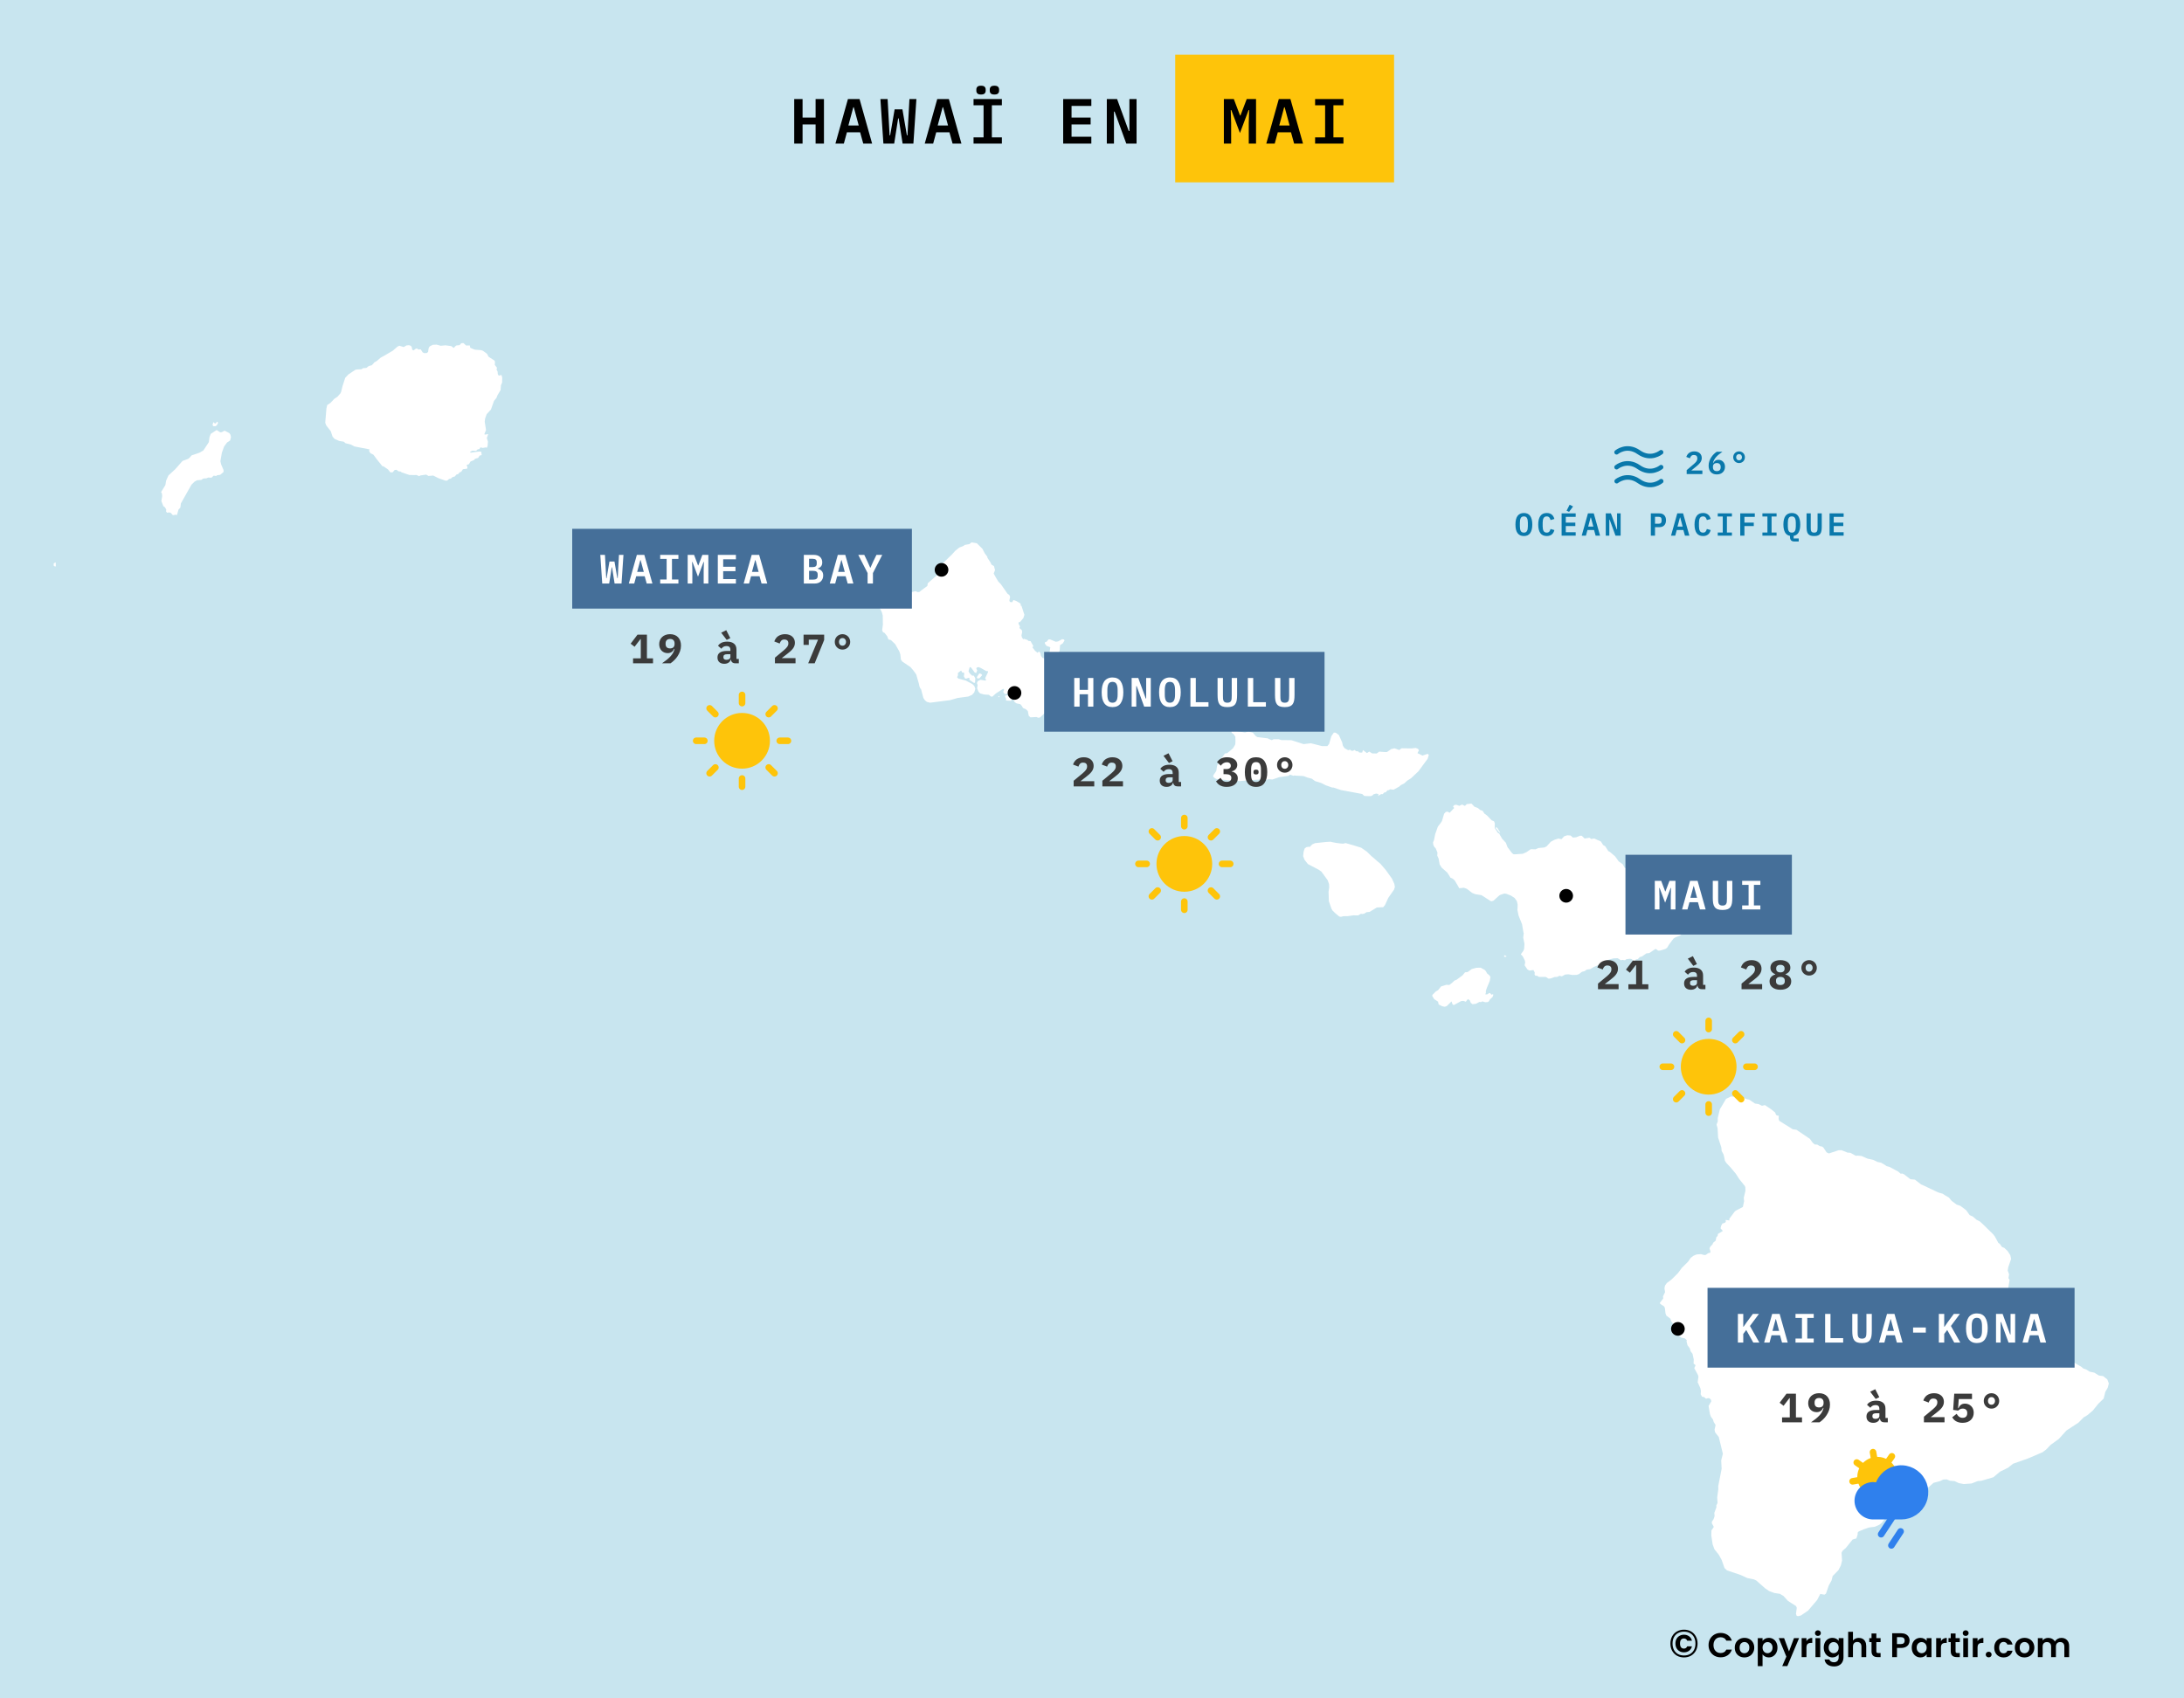 <svg width="958" height="745" viewBox="0 0 958 745" fill="none" xmlns="http://www.w3.org/2000/svg">
<rect x="0" y="0" width="958" height="745" fill="#333333" stroke="none"/>
<g clip-path="url(#clip0_146_102020)">
<path d="M958 0H0V745H958V0Z" fill="#C8E5EF"/>
<path fill-rule="evenodd" clip-rule="evenodd" d="M94.677 186.973L93.671 186.997L93.234 186.544L93.548 185.185L94.26 185.786L94.722 185.697L95.132 185.03L95.444 185.1L95.609 185.56L95.391 186.145L94.677 186.973Z" fill="white"/>
<path fill-rule="evenodd" clip-rule="evenodd" d="M206.192 152.249L206.355 152.631L208.308 153.404L211.061 153.621L211.881 153.914L213.611 155.193L214.296 156.493L216.887 158.181L217.129 158.756L217.04 160.071L217.994 161.327L217.819 162.219L218.26 162.944L218.368 164.188L218.799 164.827L219.645 164.54L220.035 164.649L220.289 165.725L220.251 167.812L219.734 169.058L219.583 171.108L218.233 173.374L217.754 174.581L216.695 175.876L215.339 179.687L213.481 181.693L212.787 183.638L212.619 185.032L213.196 188.652L212.494 190.366L212.616 190.672L214.16 190.449L213.836 191.339L213.537 192.161L214.033 193.736L213.877 195.709L213.505 196.488L213.153 196.263L211.766 196.522L210.769 196.261L210.268 197.015L209.458 197.185L208.852 197.815L207.304 197.691L206.153 198.255L206.47 198.596L210.057 198.101L211.102 198.158L211.289 199.661L210.402 199.871L209.726 200.889L208.42 201.262L208.351 201.338L207.891 201.851L206.393 202.461L205.645 203.673L204.684 203.963L205.053 205.076L204.871 205.62L203.06 205.849L202.31 206.984L201.62 207.23L200.939 208.016L200.208 208.185L199.527 209.01L198.451 209.34L197.768 209.973L196.999 210.104L196.125 210.855L195.391 210.87L192.314 209.773L190.009 208.622L187.965 208.818L186.947 208.221L184.442 208.582L183.829 208.903L182.698 208.386L181.5 208.411L179.566 208.374L176.177 207.246L175.743 206.869L174.775 206.773L173.949 206.095L173.1 206.19L172.233 207.213L171.229 207.234L170.196 205.942L168.351 204.667L167.689 204.488L165.305 201.525L163.829 199.509L162.461 198.805L161.897 197.812L162.075 197.151L155.473 195.864L153.944 195.047L151.533 194.443L151.176 194.103L150.745 193.765L148.804 193.459L146.731 192.539L145.858 191.515L145.108 189.214L143.076 186.593L142.664 185.443L143.182 179.213L143.534 177.698L144.984 176.739L146.647 174.964L147.982 174.085L149.34 172.548L149.635 171.885L150.239 169.439L151.435 165.743L152.911 164.204L155.926 162.208L156.815 162.073L158.554 161.997L159.28 161.518L160.673 161.411L161.777 160.576L163.086 160.239L163.692 159.608L164.145 159.019L164.229 158.972L165.293 158.376L166.966 156.912L168.458 156.108L172.286 153.864L174.339 152.083L175.145 151.68L175.65 151.824L177.093 152.258L178.317 151.537L179.4 151.437L180.143 151.692L180.577 152.147L180.838 153.455L181.464 153.712L182.226 153.079L182.839 152.834L183.469 153.323L184.553 153.262L185.396 154.597L186.139 154.929L187.222 154.869L187.792 154.393L187.924 153.271L188.14 152.417L188.593 151.906L189.858 151.261L191.524 151.189L193.316 151.694L195.365 151.498L197.929 151.833L199.031 152.661L199.676 151.952L200.172 151.557L201.603 151.412L202.322 150.586L203.249 150.491L204.473 151.587L206.098 151.555L206.192 152.249Z" fill="white"/>
<path fill-rule="evenodd" clip-rule="evenodd" d="M81.27 201.785L82.574 201.29L83.254 200.693L84.043 199.786L87.457 198.621L89.212 197.613L91.598 194L91.893 191.83L92.437 190.349L95.028 188.664L96.638 189.669L97.333 189.575L97.889 189.271L98.517 188.929L100.633 190.038L101.117 190.798L101.297 191.837L100.942 193.237L99.609 194.118L98.299 195.888L97.321 198.616L96.676 202.34L96.981 203.685L98.047 206.21L98.052 206.355L98.069 207.059L96.552 208.332L95.241 208.479L94.824 208.837L93.738 208.669L92.756 209.581L91.323 209.5L90.52 209.867L89.784 209.885L89.092 209.979L88.294 210.539L86.403 210.701L85.298 211.346L83.978 212.653L81.189 217.588L79.351 220.842L79.125 222.663L78.296 223.572L77.623 225.985L77.079 225.805L75.847 226.029L74.893 225.008L74.309 224.791L73.269 224.933L72.83 224.364L72.926 223.551L72.358 222.56L71.651 222.037L70.781 219.817L70.966 218.738L71.153 217.644L71.004 216.373L70.644 215.918L72.538 212.818L72.873 210.84L73.899 208.573L76.849 205.873L80.082 202.201L81.27 201.785Z" fill="white"/>
<path fill-rule="evenodd" clip-rule="evenodd" d="M24.426 246.709L24.49 248.455L24.09 248.537L23.539 248.154L23.568 247.145L24.426 246.709Z" fill="white"/>
<path fill-rule="evenodd" clip-rule="evenodd" d="M428.925 297.688L428.496 297.384L428.568 296.958L429.553 295.439L430.363 295.624L430.833 296.198L429.654 297.525L428.925 297.688Z" fill="white"/>
<path fill-rule="evenodd" clip-rule="evenodd" d="M477.178 303.061L476.555 302.487L476.703 301.829L477.242 301.746L477.71 302.476L477.561 302.941L477.178 303.061Z" fill="white"/>
<path fill-rule="evenodd" clip-rule="evenodd" d="M438.191 305.932L437.879 305.665L438.183 305.313L438.454 305.504L438.191 305.932Z" fill="white"/>
<path fill-rule="evenodd" clip-rule="evenodd" d="M443.484 307.459L441.249 307.329L441.357 306.671L440.844 305.595L440.954 305.168L441.761 305.005L442.732 305.613L443.628 306.53L443.676 307.341L443.484 307.459Z" fill="white"/>
<path fill-rule="evenodd" clip-rule="evenodd" d="M430.959 240.791L431.949 242.751L433.085 244.245L433.128 244.707L434.465 246.741L434.939 247.74L435.989 248.346L436.471 250.118L435.871 251.632L436.856 253.398L437.918 255.163L439.011 256.272L441.953 260.49L442.73 261.023L443.087 261.869L442.756 263.379L442.957 264.073L443.962 264.216L444.53 263.244L445.692 263.618L447.398 264.605L447.791 265.179L447.681 265.683L448.069 265.795L449.346 269.723L448.898 271.157L447.338 272.99L446.873 272.917L446.727 273.537L447.436 274.92L447.17 275.271L447.407 275.809L448.184 276.381L448.385 277.228L448.057 278.778L448.297 279.702L448.846 280.431L449.5 280.23L449.579 280.423L450.583 280.683L451.129 281.179L452.054 281.285L453.274 283.476L452.855 283.982L454.026 285.515L455.155 286.392L455.687 285.846L456.037 286.036L456.43 286.727L456.595 287.691L457.259 288.612L458.225 288.872L459.265 288.707L460.07 288.313L460.717 283.979L459.054 283.339L458.311 282.342L458.419 281.684L459.073 281.561L459.948 280.509L460.681 280.54L463.12 281.559L464.122 281.395L465.963 280.411L466.734 280.557L466.931 281.019L466.174 282.263L464.987 283.048L464.781 285.638L463.717 287.079L463.664 287.464L463.609 287.852L464.633 289.813L465.529 290.693L467.113 291.218L467.928 291.79L469.138 293.285L469.337 293.747L468.855 295.76L469.581 298.999L470.446 300.768L471.769 302.108L472.701 302.794L474.515 303.202L476.885 305.188L478.27 305.021L478.853 305.634L478.857 306.136L477.717 307.538L474.865 310.229L473.291 311.715L472.488 312.186L471.565 312.273L471.043 313.939L469.425 314.032L468.922 313.728L468.721 312.802L468.865 311.951L468.589 311.219L468.084 310.683L467.079 310.423L462.428 311.203L459.739 311.887L458.553 312.556L456.226 314.744L455.46 314.906L454.647 314.566L451.992 314.71L451.254 314.023L450.847 311.94L449.989 311.138L448.752 310.61L448.203 309.688L447.539 308.922L445.917 308.591L445.064 308.021L444.633 307.175L444.381 305.44L443.875 305.058L442.989 304.952L442.059 304.344L440.789 304.473L440.166 303.823L440.12 303.244L440.458 302.584L440.032 302.163L436.818 304.246L435.256 305.654L434.637 305.546L433.782 304.821L431.702 304.689L429.924 304.207L429.221 303.48L428.589 301.942L428.62 301.764L428.841 300.587L428.522 299.663L428.86 298.848L430.084 298.216L432.325 298.616L432.512 298.227L432.119 297.574L432.459 296.837L433.398 294.894L433.238 294.355L432.66 294.439L430.18 293.036L429.212 292.661L428.404 292.903L428.256 293.329L428.651 294.136L428.201 295.262L427.544 295.037L426.212 293.198L425.783 292.739L425.359 292.667L424.839 294.45L425.275 295.334L426.403 296.402L427.175 296.432L427.805 297.546L427.709 299.402L427.29 299.639L425.193 298.232L425.301 297.613L425.028 297.346L423.76 297.746L423.298 297.636L422.785 296.676L422.965 295.63L422.766 295.015L422.111 295.099L421.599 294.178L420.187 295.238L420.192 295.601L420.199 296.32L419.823 297.096L420.372 297.709L423.616 298.56L426.408 300.035L427.343 300.875L427.82 302.183L427.338 303.811L426.351 304.865L424.74 305.58L420.048 306.213L416.672 307.18L407.944 308.289L406.552 307.92L405.696 307.196L405.028 306.199L403.976 302.193L403.705 302.081L403.269 301.004L403.063 299.924L401.893 295.882L400.717 294.234L399.387 292.667L395.809 290.239L395.181 289.396L394.92 287.081L394.479 285.773L392.665 282.589L390.791 280.797L389.708 280.54L389.188 279.156L388.014 277.663L387.314 277.364L386.955 276.441L387.271 274.08L387.218 270.062L386.851 268.676L385.979 266.871L384.726 265.381L382.351 263.231L381.992 262.905L379.344 261.162L379.571 260.773L381.984 260.518L385.004 260.2L388.519 260.01L389.037 259.982L389.708 259.946L390.827 259.95L392.478 259.956L396.645 259.972L396.768 259.973L399.622 259.821L401.543 259.373L402.591 259.785L403.286 259.699L404.47 258.757L406.763 257.068L406.978 255.868L411.369 252.028L413.151 249.38L413.319 247.369L417.669 243.145L418.963 241.701L420.798 240.212L422.413 239.613L423.216 239.063L425.258 238.692L426.138 237.948L428.498 238.346L430.959 240.791Z" fill="white"/>
<path fill-rule="evenodd" clip-rule="evenodd" d="M556.392 324.148L557.859 324.719L558.664 324.326L560.897 324.313L562.093 324.692L564.825 324.714L566.481 324.742L571.801 326.449L575.031 326.083L579.927 327.33L582.235 327.318L582.999 326.386L583.322 325.268L583.981 322.98L585.089 321.39L585.934 321.463L587.288 322.461L588.729 325.699L589.045 327.127L589.745 328.205L591.365 329.125L592.21 328.888L592.676 329.311L593.291 329.424L594.25 329.032L594.83 329.571L595.716 329.605L596.22 330.143L597.528 330.176L597.83 329.054L599.606 330.398L600.603 329.736L601.916 330.542L603.879 330.571L604.99 329.754L607.492 329.936L608.377 329.932L610.293 328.609L611.573 328.326L611.717 328.294L613.49 328.944L613.72 329.059L614.794 328.281L619.067 328.341L621.027 328.14L621.993 328.522L622.417 329.139L621.77 330.417L623.967 331.491L626.234 330.709L626.735 331.209L626.244 332.873L622.151 338.415L618.932 341.441L617.322 342.453L615.944 343.695L614.485 344.435L613.682 345.134L611.916 346.108L611.264 346.459L609.726 346.272L609.227 346.661L608.652 346.702L607.808 347.595L607.118 347.714L606.773 348.14L606.505 348.412L605.853 348.376L604.511 349.155L604.66 348.343L603.622 348.155L602.508 348.469L602.009 348.974L601.243 349.286L599.628 349.255L598.436 349.184L597.509 348.338L594.506 347.773L588.348 346.646L584.65 345.429L584.574 345.584L581.53 344.518L579.563 343.524L576.864 342.689L575.398 341.615L573.625 341.162L571.813 340.477L567.839 340.242L567.658 340.231L567.351 340.349L565.886 339.855L565.196 340.362L561.084 340.967L558.129 341.99L556.553 341.846L555.477 342.123L554.938 342.01L553.552 341.711L552.783 341.986L550.171 342.158L543.79 342.665L538.441 342.277L534.35 341.822L533.552 341.733L532.857 341.39L532.16 340.739L532.232 340.12L533.107 338.838L533.526 338.178L533.854 336.012L534.118 335.275L534.921 334.69L535.184 333.877L535.525 333.024L537.315 330.577L538.314 330.415L539.078 329.791L540.837 328.31L541.559 327.108L541.825 326.603L541.93 325.366L541.882 323.489L541.877 323.241L541.214 322.163L540.286 321.513L540.166 320.896L540.545 320.197L541.122 320.116L542.551 320.763L546.097 321.357L547.595 320.96L549.522 321.411L550.842 322.948L551.537 323.368L556.277 323.956L556.392 324.148Z" fill="white"/>
<path fill-rule="evenodd" clip-rule="evenodd" d="M658.043 365.272L657.698 365.272L656.155 363.383L656.152 362.765L656.886 363.343L658.043 365.272Z" fill="white"/>
<path fill-rule="evenodd" clip-rule="evenodd" d="M581.483 369.406L583.596 369.278L584.713 369.543L586.172 369.806L588.173 370.066L589.172 370.138L590.246 369.862L594.44 371.077L597.095 371.914L599.577 373.65L601.454 375.487L604.31 377.947L605.545 378.985L607.862 381.68L610.567 385.456L611.615 387.77L611.852 389.121L611.511 390.244L608.957 393.927L607.514 397.064L606.752 397.995L603.951 398.123L600.737 400.071L599.431 400.193L598.437 400.817L597.442 401.014L597.018 400.862L595.755 401.602L593.644 401.574L591.193 401.934L589.35 401.944L588.199 402.221L587.471 402.108L586.968 401.686L585.563 400.501L584.5 399.457L583.996 398.571L582.903 395.37L582.837 393.404L582.765 391.196L583.059 389.339L582.976 387.832L582.35 386.135L579.64 382.401L578.444 381.558L573.745 379.111L572.235 377.226L571.609 375.607L571.828 373.634L572.281 372.24L573.045 371.657L574.159 371.457L574.466 371.61L575.611 370.444L576.877 369.895L578.451 369.732L581.483 369.406Z" fill="white"/>
<path fill-rule="evenodd" clip-rule="evenodd" d="M659.819 419.799L659.816 419.065L660.816 419.45L660.662 419.759L659.819 419.799Z" fill="white"/>
<path fill-rule="evenodd" clip-rule="evenodd" d="M637.868 354.472L637.365 353.817L637.979 353.158L638.863 353.078L640.133 353.538L641.36 352.954L642.556 353.569L643.435 352.754L645.472 352.555L646.785 353.942L648.247 354.479L649.249 355.326L650.327 355.709L651.137 356.944L652.256 357.752L654.3 359.872L655.376 360.333L655.688 361.182V361.207L655.654 363.269L657.044 365.43L657.699 365.775L657.931 366.316L658.935 368.014L660.555 369.749L661.252 371.641L663.256 374.303L663.91 374.765L664.525 374.802L667.571 374.591L667.981 374.563L669.556 373.863L671.473 372.546L673.546 372.619L674.813 372.037L676.234 371.918L677.426 371.8L678.384 371.334L680.262 369.283L681.835 368.43L683.562 367.886L684.947 368.154L686.098 366.916L687.481 366.45L688.94 366.564L689.942 367.452L691.362 367.334L693.129 366.636L693.857 366.674L695.089 367.87L697.202 367.521L697.346 367.624L698.01 368.099L698.24 368.022L699.316 367.866L700.931 368.599L702.199 369.139L703.201 370.722L704.123 371.262L705.47 373.387L706.201 373.773L708.429 375.665L710.009 377.867L711.813 379.18L712.661 380.726L713.39 380.88L715.501 380.377L716.27 381.15L717.538 381.304L718.269 382.231L719 384.704L719.613 385.052L720.804 386.52L721.272 386.713L721.458 386.79H722.34L723.646 386.327L724.799 386.365L725.528 386.867L727.37 387.525L729.599 389.573L730.272 389.7L733.706 390.348L735.549 390.928L738.12 392.398L741.538 396.612L741.267 397.965L741.152 398.622L741.382 400.052L740.768 402.718L740.922 403.453L740.347 404.998L740.538 405.81L739.772 406.931L737.89 409.674L736.97 410.446L736.347 410.675L734.974 411.179L734.054 411.797L732.175 414.309L731.336 415.685L731.255 415.816L730.526 416.318L728.072 417.052H727.306L726.462 416.395H726.002L725.043 417.052L723.433 418.135L722.206 418.25L720.212 419.642L719.292 419.874L718.41 420.802L718.171 420.825L717.605 420.879L717.183 421.498L716.649 421.653L715.726 420.764L714.921 420.61L713.426 420.804L712.774 421.268L711.662 421.114L710.972 421.269L709.592 420.381L707.79 420.459L705.873 420.924L703.994 421.699L701.657 423.208L699.206 424.177L698.904 424.353L697.48 425.183L696.026 425.378L695.106 426.036L693.917 426.346L692.539 427.391L691.581 427.702L689.781 427.743L687.938 427.437L686.56 427.555L685.678 428.02L685.103 428.33L683.991 428.099L683.112 428.565L681.885 428.644L680.162 429.265L679.241 429.344L678.127 428.612L675.06 428.579L674.293 428.117L673.488 428.041L673.105 427.501L673.217 426.689L672.64 425.569L670.876 425.804L669.992 425.304L668.763 423.49L668.865 422.976L669.026 422.175L668.832 421.326L667.945 419.549L667.099 418.662L668.209 417.153L668.551 416.301L668.698 414.06L668.154 411.394L668.379 409.384L668.226 408.959L667.641 405.481L666.134 401.736L665.59 399.148L665.664 398.49L665.7 396.79L665.35 395.322L664.387 393.972L662.733 392.893L660.734 392.125L659.85 392.012L658.393 392.479L657.703 392.79L655.139 395.116L654.372 395.388L653.797 395.274L649.872 392.734L647.107 392.278L645.762 391.741L643.414 389.932L642.146 389.472L640.073 389.672L639.57 388.746L638.142 386.316L637.255 385.508L636.179 385.009L635.829 384.353L634.825 382.81L632.359 380.616L631.509 379.266L631.039 376.679L630.456 375.406L630.529 374.014L629.714 372.085L629.213 371.661L628.71 370.619L628.59 369.577L629.007 368.609L629.52 366.055L629.534 365.979L630.713 362.651L631.973 361.024L632.508 360.21L633.457 356.999L634.185 356.224L634.914 356.067L635.884 356.583L637.868 354.472Z" fill="white"/>
<path fill-rule="evenodd" clip-rule="evenodd" d="M645.569 425.135L647.56 424.588L649.515 424.543L651.361 425.582L651.821 426.16L652.324 427.087L653.321 427.895L653.783 428.628L653.484 430.33L652.228 433.348L651.773 434.702L651.775 435.668L651.471 436.21L652.276 436.285L653.27 435.664L653.654 435.702L654.193 436.396L654.957 436.162L654.998 436.703L654.694 437.4L653.546 438.485L653.014 439.375L652.477 439.648L651.483 439.689L650.177 439.306L649.719 439.617L648.914 439.58L647.423 440.358L645.928 440.555L645.161 439.978L644.658 438.781L643.853 438.32L642.973 439.482L641.9 439.099L640.944 439.18L637.73 440.929L637.193 440.699L636.69 439.348L634.629 441.365L633.786 441.677L632.712 441.488L631.063 440.682L630.79 439.446L629.06 438.293L628.25 436.943L628.324 436.479L629.774 435.005L630.768 434.422L632.142 432.755L633.443 432.364L634.401 432.051L635.743 432.123L636.927 431.192L637.958 430.222L638.916 429.833L641.552 427.892L642.621 426.574L643.771 426.454L645.569 425.135Z" fill="white"/>
<path fill-rule="evenodd" clip-rule="evenodd" d="M764.973 526.327L764.889 525.503L764.942 525.279L765.62 522.451L765.582 520.905L765.392 520.363L764.64 519.425L762.912 517.267L761.386 514.907L759.095 512.159L758.723 511.767L757.225 510.186L756.615 509.218L756.346 507.826L756.042 506.512L755.203 504.965L755.05 503.38L754.767 502.509L753.638 499.049L753.413 494.951L752.955 493.366L753.169 492.823L753.49 492.014L753.492 490.506L754.374 486.719L754.441 486.605L757.13 482.084L757.225 482.038L759.275 481.043L763.243 481.252L763.789 481.281L766.198 482.213L767.231 482.407L769.83 484.151L771.321 484.347L772.888 485.123L774.151 484.816L776.979 486.716L778.659 488.072L779.04 489.078L779.461 489.388L780.226 489.467L780.185 490.974L780.49 491.748L786.411 495.434L786.984 495.512L787.978 495.631L793.248 499.2L793.897 499.627L795.153 501.37L796.071 502.107L797.139 502.148L798.208 502.808L799.203 503.005L799.814 503.432L801.223 505.562L802.253 506.029L806.538 504.611L807.799 504.615L810.396 505.668L811.657 505.749L814.06 507.071L814.94 506.997L816.545 507.158L819.14 508.288L821.738 508.877L823.569 509.773L825.134 510.088L826.66 510.983L827.538 511.605L828.798 511.919L831.314 513.283L832.687 514.023L833.715 514.916L834.441 514.841L835.206 515.193L837.985 517.331L839.629 517.493L839.972 517.533L842.678 519.633L843.363 519.906L843.881 520.151L848.443 522.318L850.188 523.146L852.134 523.697L853.238 524.437L854.875 525.373L855.647 526.327L856.092 526.848L858.261 528.482L859.862 528.993L861.386 530.122L862.45 530.94L863.967 533.074L865.417 533.739L867.013 535.138L868.383 535.804L869.79 537.087L874.197 541.403L874.592 541.901L875.031 542.451L876.543 545.243L877.228 545.75L878.175 547.07L879.165 547.462L880.607 548.824L881.82 550.687L882.153 552.351L880.912 555.939L880.677 557.406L881.278 559.033L881 560.732L881.494 561.547L881.295 562.706L880.744 566.066L880.761 570.125L881.249 571.326L881.705 571.754L883.19 572.149L883.612 571.417L884.034 571.227L884.643 571.54L885.218 571.588L885.633 571.623L886.248 570.943L886.399 570.778L886.533 570.765L887.583 570.669L888.503 569.786L889.112 569.79L890.137 570.801L890.631 570.804L890.674 570.224L891.87 570.262L892.237 570.274L892.965 569.737L894.068 570.208L894.791 570.097L895.189 570.45L895.362 570.603L897.284 574.365L898.822 578.434L898.738 579.594L898.197 581.059L898.259 583.224L898.472 585.777L898.954 586.867L899.225 587.483L900.21 588.61L901.731 588.737L903.519 589.29L903.897 589.873L903.809 591.767L904.185 592.581L906.007 593.83L909.864 597.84L912.977 599.64L913.478 600.067L913.847 600.381L915.177 600.855L916.658 601.793L918.635 602.194L920.646 603.447L922.546 603.732L924.365 605.176L925.038 606.959L924.53 608.849L923.49 610.62L922.786 613.429L922.745 613.591L920.408 615.854L918.065 618.774L915.692 620.806L913.972 621.836L911.712 624.139L907.065 627.172L906.44 627.581L903.145 631.23L899.476 633.911L897.485 635.985L895.92 637.135L895.189 637.448L890.392 639.505L889.704 639.8L883.035 642.155L880.821 643.92L877.312 645.638L874.372 648.095L871.882 648.827L869.081 649.65L867.559 649.758L864.818 650.825L861.396 651.077L859.153 650.64L857.37 649.781L855.28 649.616L853.952 649.029L852.392 649.099L851.729 649.424L850.983 649.788L848.129 650.547L845.306 653.046L842.145 654.577L841.65 655.039L840.078 658.202L839.049 659.164L835.357 660.926L835.115 660.977L833.72 661.267L829.114 663.567L827.703 665.572L826.598 666.572L825.529 667.998L824.386 668.922L822.407 669.803L819.823 670.141L817.504 670.945L815.335 671.865L814.877 672.327L814.839 673.216L814.302 674.915L813.162 675.259L812.63 675.412L809.732 679.036L808.249 680.345L807.789 681.194L808.009 684.674L807.473 686.798L806.404 688.882L803.892 691.425L803.545 692.795L803.394 693.395L802.21 695.517L800.95 699.147L800.305 699.609L798.445 699.294L797.073 701.957L793.08 706.624L791.101 707.969L789.965 708.741L788.676 709.048L788.105 708.892L787.803 708.04L788.151 705.335L787.811 704.6L784.285 702.35L782.318 700.181L780.763 699.25L778.258 698.858L776.548 698.216L775.982 698.003L774.24 696.801L770.372 693.393L769.31 692.889L766.425 692.304L763.657 691.024L758.067 689.119L757.508 688.928L756.447 687.922L755.196 684.364L753.945 682.083L752.047 679.722L751.251 677.596L750.645 673.575L750.722 671.41L751.395 670.397L751.75 669.865L750.914 668.318L750.878 667.661L751.676 666.425L752.095 665.15L751.98 663.719L752.931 661.169L752.819 660.55L753.389 659.391L753.238 656.918L753.734 653.361L753.698 651.97L754.048 650.191L755.186 644.395L754.997 640.684L755.723 637.786L753.94 630.439L753.279 629.607L752.342 628.428L752.076 627.267L752.534 625.181L751.697 623.827L751.395 622.783L750.482 621.545L750.063 620.385L749.457 616.828L750.638 614.819L750.523 614.123L749.876 613.465L749.191 613.387L748.354 613.657L747.554 612.96L746.888 612.804L746.564 612.728L745.994 611.684L746.109 610.253L745.843 608.977L744.664 606.387L745.007 604.068L744.853 603.333L743.178 600.201L743.713 599.119L743.597 598.77L742.876 598.229L742.951 596.412L742.419 593.938L742.045 593.438L741.58 592.816L741.201 591.502L740.209 590.187L739.79 588.486L739.905 587.944L739.028 587.171L737.391 586.822L736.095 585.624L734.074 584.85L733.617 584.386L733.329 583.328L733.312 583.264L734.036 581.602L733.844 580.597L733.082 579.747L732.74 578.548L730.947 577.194L730.566 576.228L730.3 573.87L729.955 573.136L729.243 572.676L728.277 572.053L728.086 571.589L729.574 569.657L729.459 568.767L730.374 566.874L730.106 565.25L730.334 564.051L731.134 562.892L733.195 561.346L736.018 558.564L737.695 556.284L737.995 555.986L740.48 553.502L741.626 551.841L742.771 550.953L744.221 550.335L745.364 550.268L746.166 550.221L747.578 550.609L748.266 550.532L749.258 549.799L750.211 549.568L750.288 549.104L749.869 547.634L750.252 546.9L751.168 545.935L751.474 545.2L752.447 544.386L752.582 544.274L752.85 542.805L753.422 542.227L753.576 541.337L755.713 540.025L754.721 538.904L754.951 537.821L755.524 536.778L755.538 536.774L756.48 536.509L757.015 536.084L756.938 535.195L758.58 535.429V534.656L759.481 533.458L760.988 531.451L761.525 531.065L764.503 529.523L765.04 526.973L764.973 526.327Z" fill="white"/>
<circle cx="445" cy="304" r="3" fill="black"/>
<rect width="123" height="35" transform="translate(458 286)" fill="#456F99"/>
<path d="M477.236 304.6H473.564V310H471.206V297.436H473.564V302.656H477.236V297.436H479.594V310H477.236V304.6ZM487.993 310.216C487.177 310.216 486.469 310.072 485.869 309.784C485.269 309.484 484.771 309.058 484.375 308.506C483.991 307.954 483.703 307.276 483.511 306.472C483.331 305.668 483.241 304.75 483.241 303.718C483.241 302.698 483.331 301.786 483.511 300.982C483.703 300.166 483.991 299.482 484.375 298.93C484.771 298.378 485.269 297.958 485.869 297.67C486.469 297.37 487.177 297.22 487.993 297.22C489.625 297.22 490.825 297.79 491.593 298.93C492.361 300.07 492.745 301.666 492.745 303.718C492.745 305.77 492.361 307.366 491.593 308.506C490.825 309.646 489.625 310.216 487.993 310.216ZM487.993 308.29C488.413 308.29 488.767 308.212 489.055 308.056C489.343 307.888 489.571 307.654 489.739 307.354C489.919 307.054 490.045 306.688 490.117 306.256C490.201 305.812 490.243 305.32 490.243 304.78V302.638C490.243 301.558 490.075 300.706 489.739 300.082C489.415 299.458 488.833 299.146 487.993 299.146C487.153 299.146 486.565 299.458 486.229 300.082C485.905 300.706 485.743 301.558 485.743 302.638V304.798C485.743 305.878 485.905 306.73 486.229 307.354C486.565 307.978 487.153 308.29 487.993 308.29ZM498.588 300.982H498.408V310H496.392V297.436H499.29L502.584 306.454H502.764V297.436H504.78V310H501.882L498.588 300.982ZM513.179 310.216C512.363 310.216 511.655 310.072 511.055 309.784C510.455 309.484 509.957 309.058 509.561 308.506C509.177 307.954 508.889 307.276 508.697 306.472C508.517 305.668 508.427 304.75 508.427 303.718C508.427 302.698 508.517 301.786 508.697 300.982C508.889 300.166 509.177 299.482 509.561 298.93C509.957 298.378 510.455 297.958 511.055 297.67C511.655 297.37 512.363 297.22 513.179 297.22C514.811 297.22 516.011 297.79 516.779 298.93C517.547 300.07 517.931 301.666 517.931 303.718C517.931 305.77 517.547 307.366 516.779 308.506C516.011 309.646 514.811 310.216 513.179 310.216ZM513.179 308.29C513.599 308.29 513.953 308.212 514.241 308.056C514.529 307.888 514.757 307.654 514.925 307.354C515.105 307.054 515.231 306.688 515.303 306.256C515.387 305.812 515.429 305.32 515.429 304.78V302.638C515.429 301.558 515.261 300.706 514.925 300.082C514.601 299.458 514.019 299.146 513.179 299.146C512.339 299.146 511.751 299.458 511.415 300.082C511.091 300.706 510.929 301.558 510.929 302.638V304.798C510.929 305.878 511.091 306.73 511.415 307.354C511.751 307.978 512.339 308.29 513.179 308.29ZM522.172 310V297.436H524.53V308.056H530.092V310H522.172ZM536.439 297.436V305.266C536.439 305.734 536.451 306.154 536.475 306.526C536.511 306.898 536.589 307.216 536.709 307.48C536.841 307.732 537.033 307.93 537.285 308.074C537.549 308.218 537.909 308.29 538.365 308.29C538.821 308.29 539.175 308.218 539.427 308.074C539.691 307.93 539.883 307.732 540.003 307.48C540.135 307.216 540.213 306.898 540.237 306.526C540.273 306.154 540.291 305.734 540.291 305.266V297.436H542.649V304.906C542.649 305.794 542.595 306.568 542.487 307.228C542.379 307.888 542.169 308.44 541.857 308.884C541.545 309.328 541.107 309.664 540.543 309.892C539.991 310.108 539.265 310.216 538.365 310.216C537.465 310.216 536.733 310.108 536.169 309.892C535.617 309.664 535.185 309.328 534.873 308.884C534.561 308.44 534.351 307.888 534.243 307.228C534.135 306.568 534.081 305.794 534.081 304.906V297.436H536.439ZM547.358 310V297.436H549.716V308.056H555.278V310H547.358ZM561.625 297.436V305.266C561.625 305.734 561.637 306.154 561.661 306.526C561.697 306.898 561.775 307.216 561.895 307.48C562.027 307.732 562.219 307.93 562.471 308.074C562.735 308.218 563.095 308.29 563.551 308.29C564.007 308.29 564.361 308.218 564.613 308.074C564.877 307.93 565.069 307.732 565.189 307.48C565.321 307.216 565.399 306.898 565.423 306.526C565.459 306.154 565.477 305.734 565.477 305.266V297.436H567.835V304.906C567.835 305.794 567.781 306.568 567.673 307.228C567.565 307.888 567.355 308.44 567.043 308.884C566.731 309.328 566.293 309.664 565.729 309.892C565.177 310.108 564.451 310.216 563.551 310.216C562.651 310.216 561.919 310.108 561.355 309.892C560.803 309.664 560.371 309.328 560.059 308.884C559.747 308.44 559.537 307.888 559.429 307.228C559.321 306.568 559.267 305.794 559.267 304.906V297.436H561.625Z" fill="white"/>
<path d="M479.99 345H470.954V342.534L474.914 339.24C475.598 338.652 476.09 338.142 476.39 337.71C476.69 337.278 476.84 336.822 476.84 336.342V336.162C476.84 335.634 476.684 335.238 476.372 334.974C476.06 334.698 475.64 334.56 475.112 334.56C474.512 334.56 474.05 334.734 473.726 335.082C473.402 335.43 473.174 335.844 473.042 336.324L470.684 335.424C470.828 334.992 471.026 334.584 471.278 334.2C471.53 333.804 471.848 333.462 472.232 333.174C472.628 332.886 473.084 332.658 473.6 332.49C474.116 332.31 474.71 332.22 475.382 332.22C476.066 332.22 476.678 332.316 477.218 332.508C477.758 332.7 478.214 332.964 478.586 333.3C478.958 333.636 479.24 334.038 479.432 334.506C479.624 334.962 479.72 335.46 479.72 336C479.72 336.528 479.63 337.014 479.45 337.458C479.282 337.89 479.042 338.298 478.73 338.682C478.43 339.066 478.07 339.438 477.65 339.798C477.242 340.158 476.804 340.518 476.336 340.878L473.942 342.732H479.99V345ZM492.583 345H483.547V342.534L487.507 339.24C488.191 338.652 488.683 338.142 488.983 337.71C489.283 337.278 489.433 336.822 489.433 336.342V336.162C489.433 335.634 489.277 335.238 488.965 334.974C488.653 334.698 488.233 334.56 487.705 334.56C487.105 334.56 486.643 334.734 486.319 335.082C485.995 335.43 485.767 335.844 485.635 336.324L483.277 335.424C483.421 334.992 483.619 334.584 483.871 334.2C484.123 333.804 484.441 333.462 484.825 333.174C485.221 332.886 485.677 332.658 486.193 332.49C486.709 332.31 487.303 332.22 487.975 332.22C488.659 332.22 489.271 332.316 489.811 332.508C490.351 332.7 490.807 332.964 491.179 333.3C491.551 333.636 491.833 334.038 492.025 334.506C492.217 334.962 492.313 335.46 492.313 336C492.313 336.528 492.223 337.014 492.043 337.458C491.875 337.89 491.635 338.298 491.323 338.682C491.023 339.066 490.663 339.438 490.243 339.798C489.835 340.158 489.397 340.518 488.929 340.878L486.535 342.732H492.583V345ZM516.545 345C515.993 345 515.549 344.862 515.213 344.586C514.877 344.298 514.679 343.89 514.619 343.362H514.529C514.361 343.974 514.025 344.436 513.521 344.748C513.029 345.06 512.423 345.216 511.703 345.216C510.803 345.216 510.077 344.976 509.525 344.496C508.985 344.004 508.715 343.32 508.715 342.444C508.715 341.472 509.069 340.752 509.777 340.284C510.485 339.816 511.523 339.582 512.891 339.582H514.385V339.114C514.385 338.562 514.253 338.148 513.989 337.872C513.737 337.584 513.305 337.44 512.693 337.44C512.129 337.44 511.673 337.548 511.325 337.764C510.977 337.98 510.677 338.262 510.425 338.61L508.967 337.314C509.279 336.786 509.765 336.354 510.425 336.018C511.097 335.67 511.955 335.496 512.999 335.496C514.271 335.496 515.261 335.79 515.969 336.378C516.689 336.954 517.049 337.83 517.049 339.006V343.074H518.075V345H516.545ZM512.711 343.47C513.179 343.47 513.575 343.356 513.899 343.128C514.223 342.9 514.385 342.57 514.385 342.138V341.022H512.963C511.871 341.022 511.325 341.388 511.325 342.12V342.48C511.325 342.804 511.451 343.05 511.703 343.218C511.955 343.386 512.291 343.47 512.711 343.47ZM510.353 331.572L512.567 330.474L514.349 333.966L512.765 334.74L510.353 331.572ZM537.879 337.404C538.575 337.404 539.079 337.272 539.391 337.008C539.715 336.744 539.877 336.42 539.877 336.036V335.91C539.877 335.454 539.721 335.094 539.409 334.83C539.109 334.554 538.677 334.416 538.113 334.416C537.597 334.416 537.111 334.548 536.655 334.812C536.211 335.064 535.833 335.43 535.521 335.91L533.811 334.326C534.051 334.014 534.315 333.732 534.603 333.48C534.891 333.216 535.209 332.994 535.557 332.814C535.905 332.622 536.295 332.478 536.727 332.382C537.171 332.274 537.669 332.22 538.221 332.22C538.905 332.22 539.523 332.298 540.075 332.454C540.627 332.61 541.095 332.838 541.479 333.138C541.875 333.426 542.181 333.774 542.397 334.182C542.613 334.59 542.721 335.046 542.721 335.55C542.721 335.946 542.655 336.306 542.523 336.63C542.391 336.954 542.211 337.236 541.983 337.476C541.767 337.716 541.509 337.914 541.209 338.07C540.921 338.214 540.609 338.316 540.273 338.376V338.484C541.041 338.616 541.677 338.94 542.181 339.456C542.697 339.96 542.955 340.644 542.955 341.508C542.955 342.072 542.835 342.582 542.595 343.038C542.367 343.494 542.037 343.884 541.605 344.208C541.185 344.532 540.669 344.784 540.057 344.964C539.457 345.132 538.785 345.216 538.041 345.216C537.405 345.216 536.841 345.15 536.349 345.018C535.869 344.886 535.443 344.712 535.071 344.496C534.699 344.268 534.375 344.01 534.099 343.722C533.835 343.422 533.601 343.116 533.397 342.804L535.395 341.256C535.671 341.772 536.013 342.198 536.421 342.534C536.841 342.858 537.399 343.02 538.095 343.02C538.743 343.02 539.241 342.87 539.589 342.57C539.937 342.27 540.111 341.856 540.111 341.328V341.202C540.111 340.686 539.913 340.302 539.517 340.05C539.121 339.786 538.569 339.654 537.861 339.654H536.691V337.404H537.879ZM550.958 345.216C549.278 345.216 548.036 344.646 547.232 343.506C546.44 342.366 546.044 340.77 546.044 338.718C546.044 336.666 546.44 335.07 547.232 333.93C548.036 332.79 549.278 332.22 550.958 332.22C552.638 332.22 553.874 332.79 554.666 333.93C555.47 335.07 555.872 336.666 555.872 338.718C555.872 340.77 555.47 342.366 554.666 343.506C553.874 344.646 552.638 345.216 550.958 345.216ZM550.958 343.092C551.762 343.092 552.32 342.81 552.632 342.246C552.956 341.682 553.118 340.896 553.118 339.888V337.548C553.118 336.54 552.956 335.754 552.632 335.19C552.32 334.626 551.762 334.344 550.958 334.344C550.154 334.344 549.59 334.626 549.266 335.19C548.954 335.754 548.798 336.54 548.798 337.548V339.888C548.798 340.896 548.954 341.682 549.266 342.246C549.59 342.81 550.154 343.092 550.958 343.092ZM550.958 339.78C550.538 339.78 550.244 339.696 550.076 339.528C549.92 339.36 549.842 339.156 549.842 338.916V338.52C549.842 338.28 549.92 338.076 550.076 337.908C550.244 337.74 550.538 337.656 550.958 337.656C551.378 337.656 551.666 337.74 551.822 337.908C551.99 338.076 552.074 338.28 552.074 338.52V338.916C552.074 339.156 551.99 339.36 551.822 339.528C551.666 339.696 551.378 339.78 550.958 339.78ZM563.551 338.988C563.071 338.988 562.627 338.904 562.219 338.736C561.811 338.556 561.451 338.316 561.139 338.016C560.839 337.716 560.599 337.362 560.419 336.954C560.251 336.534 560.167 336.084 560.167 335.604C560.167 335.124 560.251 334.68 560.419 334.272C560.599 333.852 560.839 333.492 561.139 333.192C561.451 332.892 561.811 332.658 562.219 332.49C562.627 332.31 563.071 332.22 563.551 332.22C564.031 332.22 564.475 332.31 564.883 332.49C565.291 332.658 565.645 332.892 565.945 333.192C566.257 333.492 566.497 333.852 566.665 334.272C566.845 334.68 566.935 335.124 566.935 335.604C566.935 336.084 566.845 336.534 566.665 336.954C566.497 337.362 566.257 337.716 565.945 338.016C565.645 338.316 565.291 338.556 564.883 338.736C564.475 338.904 564.031 338.988 563.551 338.988ZM563.551 337.278C564.019 337.278 564.391 337.116 564.667 336.792C564.955 336.468 565.099 336.072 565.099 335.604C565.099 335.136 564.955 334.74 564.667 334.416C564.391 334.092 564.019 333.93 563.551 333.93C563.083 333.93 562.705 334.092 562.417 334.416C562.141 334.74 562.003 335.136 562.003 335.604C562.003 336.072 562.141 336.468 562.417 336.792C562.705 337.116 563.083 337.278 563.551 337.278Z" fill="#3B3B3B"/>
<path d="M519.5 389.781C525.454 389.781 530.281 384.954 530.281 379C530.281 373.046 525.454 368.219 519.5 368.219C513.546 368.219 508.719 373.046 508.719 379C508.719 384.954 513.546 389.781 519.5 389.781Z" fill="#FEC40A" stroke="#FEC40A" stroke-width="2.883" stroke-linecap="round" stroke-linejoin="round"/>
<path d="M519.5 362.469V358.875" stroke="#FEC40A" stroke-width="2.883" stroke-linecap="round" stroke-linejoin="round"/>
<path d="M507.803 367.301L505.27 364.768" stroke="#FEC40A" stroke-width="2.883" stroke-linecap="round" stroke-linejoin="round"/>
<path d="M502.969 379.001H499.375" stroke="#FEC40A" stroke-width="2.883" stroke-linecap="round" stroke-linejoin="round"/>
<path d="M507.803 390.698L505.27 393.232" stroke="#FEC40A" stroke-width="2.883" stroke-linecap="round" stroke-linejoin="round"/>
<path d="M519.5 395.531V399.125" stroke="#FEC40A" stroke-width="2.883" stroke-linecap="round" stroke-linejoin="round"/>
<path d="M531.195 390.698L533.729 393.232" stroke="#FEC40A" stroke-width="2.883" stroke-linecap="round" stroke-linejoin="round"/>
<path d="M536.031 379.001H539.625" stroke="#FEC40A" stroke-width="2.883" stroke-linecap="round" stroke-linejoin="round"/>
<path d="M531.195 367.301L533.729 364.768" stroke="#FEC40A" stroke-width="2.883" stroke-linecap="round" stroke-linejoin="round"/>
<circle cx="687" cy="393" r="3" fill="black"/>
<rect width="73" height="35" transform="translate(713 375)" fill="#456F99"/>
<path d="M732.884 393.186L732.992 389.55H732.83L730.4 396.012L727.97 389.55H727.808L727.916 393.186V399H725.864V386.436H728.672L730.418 391.062H730.544L732.308 386.436H734.936V399H732.884V393.186ZM745.675 399L744.793 395.814H741.067L740.203 399H737.827L741.355 386.436H744.631L748.177 399H745.675ZM743.011 388.758H742.867L741.481 393.888H744.397L743.011 388.758ZM753.66 386.436V394.266C753.66 394.734 753.672 395.154 753.696 395.526C753.732 395.898 753.81 396.216 753.93 396.48C754.062 396.732 754.254 396.93 754.506 397.074C754.77 397.218 755.13 397.29 755.586 397.29C756.042 397.29 756.396 397.218 756.648 397.074C756.912 396.93 757.104 396.732 757.224 396.48C757.356 396.216 757.434 395.898 757.458 395.526C757.494 395.154 757.512 394.734 757.512 394.266V386.436H759.87V393.906C759.87 394.794 759.816 395.568 759.708 396.228C759.6 396.888 759.39 397.44 759.078 397.884C758.766 398.328 758.328 398.664 757.764 398.892C757.212 399.108 756.486 399.216 755.586 399.216C754.686 399.216 753.954 399.108 753.39 398.892C752.838 398.664 752.406 398.328 752.094 397.884C751.782 397.44 751.572 396.888 751.464 396.228C751.356 395.568 751.302 394.794 751.302 393.906V386.436H753.66ZM764.183 399V397.236H767.009V388.2H764.183V386.436H772.175V388.2H769.349V397.236H772.175V399H764.183Z" fill="white"/>
<path d="M709.99 434H700.954V431.534L704.914 428.24C705.598 427.652 706.09 427.142 706.39 426.71C706.69 426.278 706.84 425.822 706.84 425.342V425.162C706.84 424.634 706.684 424.238 706.372 423.974C706.06 423.698 705.64 423.56 705.112 423.56C704.512 423.56 704.05 423.734 703.726 424.082C703.402 424.43 703.174 424.844 703.042 425.324L700.684 424.424C700.828 423.992 701.026 423.584 701.278 423.2C701.53 422.804 701.848 422.462 702.232 422.174C702.628 421.886 703.084 421.658 703.6 421.49C704.116 421.31 704.71 421.22 705.382 421.22C706.066 421.22 706.678 421.316 707.218 421.508C707.758 421.7 708.214 421.964 708.586 422.3C708.958 422.636 709.24 423.038 709.432 423.506C709.624 423.962 709.72 424.46 709.72 425C709.72 425.528 709.63 426.014 709.45 426.458C709.282 426.89 709.042 427.298 708.73 427.682C708.43 428.066 708.07 428.438 707.65 428.798C707.242 429.158 706.804 429.518 706.336 429.878L703.942 431.732H709.99V434ZM714.285 434V431.822H717.669V423.398H717.507L714.951 426.746L713.223 425.396L716.229 421.436H720.369V431.822H723.033V434H714.285ZM746.545 434C745.993 434 745.549 433.862 745.213 433.586C744.877 433.298 744.679 432.89 744.619 432.362H744.529C744.361 432.974 744.025 433.436 743.521 433.748C743.029 434.06 742.423 434.216 741.703 434.216C740.803 434.216 740.077 433.976 739.525 433.496C738.985 433.004 738.715 432.32 738.715 431.444C738.715 430.472 739.069 429.752 739.777 429.284C740.485 428.816 741.523 428.582 742.891 428.582H744.385V428.114C744.385 427.562 744.253 427.148 743.989 426.872C743.737 426.584 743.305 426.44 742.693 426.44C742.129 426.44 741.673 426.548 741.325 426.764C740.977 426.98 740.677 427.262 740.425 427.61L738.967 426.314C739.279 425.786 739.765 425.354 740.425 425.018C741.097 424.67 741.955 424.496 742.999 424.496C744.271 424.496 745.261 424.79 745.969 425.378C746.689 425.954 747.049 426.83 747.049 428.006V432.074H748.075V434H746.545ZM742.711 432.47C743.179 432.47 743.575 432.356 743.899 432.128C744.223 431.9 744.385 431.57 744.385 431.138V430.022H742.963C741.871 430.022 741.325 430.388 741.325 431.12V431.48C741.325 431.804 741.451 432.05 741.703 432.218C741.955 432.386 742.291 432.47 742.711 432.47ZM740.353 420.572L742.567 419.474L744.349 422.966L742.765 423.74L740.353 420.572ZM772.955 434H763.919V431.534L767.879 428.24C768.563 427.652 769.055 427.142 769.355 426.71C769.655 426.278 769.805 425.822 769.805 425.342V425.162C769.805 424.634 769.649 424.238 769.337 423.974C769.025 423.698 768.605 423.56 768.077 423.56C767.477 423.56 767.015 423.734 766.691 424.082C766.367 424.43 766.139 424.844 766.007 425.324L763.649 424.424C763.793 423.992 763.991 423.584 764.243 423.2C764.495 422.804 764.813 422.462 765.197 422.174C765.593 421.886 766.049 421.658 766.565 421.49C767.081 421.31 767.675 421.22 768.347 421.22C769.031 421.22 769.643 421.316 770.183 421.508C770.723 421.7 771.179 421.964 771.551 422.3C771.923 422.636 772.205 423.038 772.397 423.506C772.589 423.962 772.685 424.46 772.685 425C772.685 425.528 772.595 426.014 772.415 426.458C772.247 426.89 772.007 427.298 771.695 427.682C771.395 428.066 771.035 428.438 770.615 428.798C770.207 429.158 769.769 429.518 769.301 429.878L766.907 431.732H772.955V434ZM780.958 434.216C780.202 434.216 779.53 434.126 778.942 433.946C778.354 433.754 777.856 433.496 777.448 433.172C777.04 432.848 776.728 432.464 776.512 432.02C776.308 431.564 776.206 431.072 776.206 430.544C776.206 429.728 776.44 429.074 776.908 428.582C777.376 428.078 777.976 427.724 778.708 427.52V427.376C778.084 427.148 777.574 426.8 777.178 426.332C776.782 425.864 776.584 425.264 776.584 424.532C776.584 424.052 776.68 423.608 776.872 423.2C777.064 422.792 777.346 422.444 777.718 422.156C778.09 421.856 778.546 421.628 779.086 421.472C779.626 421.304 780.25 421.22 780.958 421.22C781.654 421.22 782.272 421.304 782.812 421.472C783.364 421.628 783.826 421.856 784.198 422.156C784.57 422.444 784.852 422.792 785.044 423.2C785.236 423.608 785.332 424.052 785.332 424.532C785.332 425.264 785.134 425.864 784.738 426.332C784.342 426.8 783.832 427.148 783.208 427.376V427.52C783.94 427.724 784.54 428.078 785.008 428.582C785.476 429.074 785.71 429.728 785.71 430.544C785.71 431.072 785.602 431.564 785.386 432.02C785.182 432.464 784.876 432.848 784.468 433.172C784.06 433.496 783.562 433.754 782.974 433.946C782.386 434.126 781.714 434.216 780.958 434.216ZM780.958 432.146C781.582 432.146 782.056 432.002 782.38 431.714C782.716 431.426 782.884 431.036 782.884 430.544V430.184C782.884 429.68 782.722 429.29 782.398 429.014C782.074 428.726 781.594 428.582 780.958 428.582C780.322 428.582 779.842 428.726 779.518 429.014C779.194 429.29 779.032 429.68 779.032 430.184V430.544C779.032 431.036 779.194 431.426 779.518 431.714C779.854 432.002 780.334 432.146 780.958 432.146ZM780.958 426.602C781.558 426.602 782.014 426.464 782.326 426.188C782.638 425.912 782.794 425.54 782.794 425.072V424.802C782.794 424.334 782.632 423.968 782.308 423.704C781.996 423.428 781.546 423.29 780.958 423.29C780.37 423.29 779.914 423.428 779.59 423.704C779.278 423.968 779.122 424.334 779.122 424.802V425.072C779.122 425.54 779.278 425.912 779.59 426.188C779.902 426.464 780.358 426.602 780.958 426.602ZM793.551 427.988C793.071 427.988 792.627 427.904 792.219 427.736C791.811 427.556 791.451 427.316 791.139 427.016C790.839 426.716 790.599 426.362 790.419 425.954C790.251 425.534 790.167 425.084 790.167 424.604C790.167 424.124 790.251 423.68 790.419 423.272C790.599 422.852 790.839 422.492 791.139 422.192C791.451 421.892 791.811 421.658 792.219 421.49C792.627 421.31 793.071 421.22 793.551 421.22C794.031 421.22 794.475 421.31 794.883 421.49C795.291 421.658 795.645 421.892 795.945 422.192C796.257 422.492 796.497 422.852 796.665 423.272C796.845 423.68 796.935 424.124 796.935 424.604C796.935 425.084 796.845 425.534 796.665 425.954C796.497 426.362 796.257 426.716 795.945 427.016C795.645 427.316 795.291 427.556 794.883 427.736C794.475 427.904 794.031 427.988 793.551 427.988ZM793.551 426.278C794.019 426.278 794.391 426.116 794.667 425.792C794.955 425.468 795.099 425.072 795.099 424.604C795.099 424.136 794.955 423.74 794.667 423.416C794.391 423.092 794.019 422.93 793.551 422.93C793.083 422.93 792.705 423.092 792.417 423.416C792.141 423.74 792.003 424.136 792.003 424.604C792.003 425.072 792.141 425.468 792.417 425.792C792.705 426.116 793.083 426.278 793.551 426.278Z" fill="#3B3B3B"/>
<path d="M749.5 478.781C755.454 478.781 760.281 473.954 760.281 468C760.281 462.046 755.454 457.219 749.5 457.219C743.546 457.219 738.719 462.046 738.719 468C738.719 473.954 743.546 478.781 749.5 478.781Z" fill="#FEC40A" stroke="#FEC40A" stroke-width="2.883" stroke-linecap="round" stroke-linejoin="round"/>
<path d="M749.5 451.469V447.875" stroke="#FEC40A" stroke-width="2.883" stroke-linecap="round" stroke-linejoin="round"/>
<path d="M737.803 456.301L735.27 453.768" stroke="#FEC40A" stroke-width="2.883" stroke-linecap="round" stroke-linejoin="round"/>
<path d="M732.969 468.001H729.375" stroke="#FEC40A" stroke-width="2.883" stroke-linecap="round" stroke-linejoin="round"/>
<path d="M737.803 479.698L735.27 482.232" stroke="#FEC40A" stroke-width="2.883" stroke-linecap="round" stroke-linejoin="round"/>
<path d="M749.5 484.531V488.125" stroke="#FEC40A" stroke-width="2.883" stroke-linecap="round" stroke-linejoin="round"/>
<path d="M761.195 479.698L763.729 482.232" stroke="#FEC40A" stroke-width="2.883" stroke-linecap="round" stroke-linejoin="round"/>
<path d="M766.031 468.001H769.625" stroke="#FEC40A" stroke-width="2.883" stroke-linecap="round" stroke-linejoin="round"/>
<path d="M761.195 456.301L763.729 453.768" stroke="#FEC40A" stroke-width="2.883" stroke-linecap="round" stroke-linejoin="round"/>
<circle cx="736" cy="583" r="3" fill="black"/>
<rect width="161" height="35" transform="translate(749 565)" fill="#456F99"/>
<path d="M765.986 583.492L764.672 585.22V589H762.314V576.436H764.672V582.088H764.78L766.238 580L768.884 576.436H771.548L767.606 581.728L771.728 589H769.064L765.986 583.492ZM781.675 589L780.793 585.814H777.067L776.203 589H773.827L777.355 576.436H780.631L784.177 589H781.675ZM779.011 578.758H778.867L777.481 583.888H780.397L779.011 578.758ZM787.59 589V587.236H790.416V578.2H787.59V576.436H795.582V578.2H792.756V587.236H795.582V589H787.59ZM800.579 589V576.436H802.937V587.056H808.499V589H800.579ZM814.846 576.436V584.266C814.846 584.734 814.858 585.154 814.882 585.526C814.918 585.898 814.996 586.216 815.116 586.48C815.248 586.732 815.44 586.93 815.692 587.074C815.956 587.218 816.316 587.29 816.772 587.29C817.228 587.29 817.582 587.218 817.834 587.074C818.098 586.93 818.29 586.732 818.41 586.48C818.542 586.216 818.62 585.898 818.644 585.526C818.68 585.154 818.698 584.734 818.698 584.266V576.436H821.056V583.906C821.056 584.794 821.002 585.568 820.894 586.228C820.786 586.888 820.576 587.44 820.264 587.884C819.952 588.328 819.514 588.664 818.95 588.892C818.398 589.108 817.672 589.216 816.772 589.216C815.872 589.216 815.14 589.108 814.576 588.892C814.024 588.664 813.592 588.328 813.28 587.884C812.968 587.44 812.758 586.888 812.65 586.228C812.542 585.568 812.488 584.794 812.488 583.906V576.436H814.846ZM832.047 589L831.165 585.814H827.439L826.575 589H824.199L827.727 576.436H831.003L834.549 589H832.047ZM829.383 578.758H829.239L827.853 583.888H830.769L829.383 578.758ZM839.168 584.644V582.394H844.748V584.644H839.168ZM854.137 583.492L852.823 585.22V589H850.465V576.436H852.823V582.088H852.931L854.389 580L857.035 576.436H859.699L855.757 581.728L859.879 589H857.215L854.137 583.492ZM867.144 589.216C866.328 589.216 865.62 589.072 865.02 588.784C864.42 588.484 863.922 588.058 863.526 587.506C863.142 586.954 862.854 586.276 862.662 585.472C862.482 584.668 862.392 583.75 862.392 582.718C862.392 581.698 862.482 580.786 862.662 579.982C862.854 579.166 863.142 578.482 863.526 577.93C863.922 577.378 864.42 576.958 865.02 576.67C865.62 576.37 866.328 576.22 867.144 576.22C868.776 576.22 869.976 576.79 870.744 577.93C871.512 579.07 871.896 580.666 871.896 582.718C871.896 584.77 871.512 586.366 870.744 587.506C869.976 588.646 868.776 589.216 867.144 589.216ZM867.144 587.29C867.564 587.29 867.918 587.212 868.206 587.056C868.494 586.888 868.722 586.654 868.89 586.354C869.07 586.054 869.196 585.688 869.268 585.256C869.352 584.812 869.394 584.32 869.394 583.78V581.638C869.394 580.558 869.226 579.706 868.89 579.082C868.566 578.458 867.984 578.146 867.144 578.146C866.304 578.146 865.716 578.458 865.38 579.082C865.056 579.706 864.894 580.558 864.894 581.638V583.798C864.894 584.878 865.056 585.73 865.38 586.354C865.716 586.978 866.304 587.29 867.144 587.29ZM877.739 579.982H877.559V589H875.543V576.436H878.441L881.735 585.454H881.915V576.436H883.931V589H881.033L877.739 579.982ZM895.012 589L894.13 585.814H890.404L889.54 589H887.164L890.692 576.436H893.968L897.514 589H895.012ZM892.348 578.758H892.204L890.818 583.888H893.734L892.348 578.758Z" fill="white"/>
<path d="M781.692 624V621.822H785.076V613.398H784.914L782.358 616.746L780.63 615.396L783.636 611.436H787.776V621.822H790.44V624H781.692ZM802.709 616.206C802.709 617.094 802.571 617.928 802.295 618.708C802.019 619.488 801.659 620.214 801.215 620.886C800.783 621.546 800.291 622.14 799.739 622.668C799.199 623.196 798.659 623.64 798.119 624H794.393C795.173 623.46 795.869 622.944 796.481 622.452C797.105 621.948 797.645 621.45 798.101 620.958C798.569 620.454 798.947 619.938 799.235 619.41C799.535 618.882 799.751 618.312 799.883 617.7L799.721 617.646C799.613 617.886 799.475 618.12 799.307 618.348C799.151 618.576 798.959 618.78 798.731 618.96C798.515 619.128 798.251 619.266 797.939 619.374C797.639 619.482 797.285 619.536 796.877 619.536C796.349 619.536 795.857 619.446 795.401 619.266C794.945 619.074 794.549 618.81 794.213 618.474C793.889 618.126 793.631 617.712 793.439 617.232C793.247 616.752 793.151 616.212 793.151 615.612C793.151 614.976 793.265 614.388 793.493 613.848C793.721 613.308 794.039 612.846 794.447 612.462C794.867 612.066 795.371 611.76 795.959 611.544C796.547 611.328 797.201 611.22 797.921 611.22C798.677 611.22 799.349 611.34 799.937 611.58C800.537 611.808 801.041 612.144 801.449 612.588C801.857 613.02 802.169 613.542 802.385 614.154C802.601 614.766 802.709 615.45 802.709 616.206ZM797.939 617.466C798.551 617.466 799.031 617.304 799.379 616.98C799.727 616.644 799.901 616.164 799.901 615.54V615.288C799.901 614.664 799.733 614.184 799.397 613.848C799.073 613.5 798.587 613.326 797.939 613.326C797.291 613.326 796.799 613.5 796.463 613.848C796.127 614.184 795.959 614.664 795.959 615.288V615.54C795.959 616.164 796.127 616.644 796.463 616.98C796.811 617.304 797.303 617.466 797.939 617.466ZM826.545 624C825.993 624 825.549 623.862 825.213 623.586C824.877 623.298 824.679 622.89 824.619 622.362H824.529C824.361 622.974 824.025 623.436 823.521 623.748C823.029 624.06 822.423 624.216 821.703 624.216C820.803 624.216 820.077 623.976 819.525 623.496C818.985 623.004 818.715 622.32 818.715 621.444C818.715 620.472 819.069 619.752 819.777 619.284C820.485 618.816 821.523 618.582 822.891 618.582H824.385V618.114C824.385 617.562 824.253 617.148 823.989 616.872C823.737 616.584 823.305 616.44 822.693 616.44C822.129 616.44 821.673 616.548 821.325 616.764C820.977 616.98 820.677 617.262 820.425 617.61L818.967 616.314C819.279 615.786 819.765 615.354 820.425 615.018C821.097 614.67 821.955 614.496 822.999 614.496C824.271 614.496 825.261 614.79 825.969 615.378C826.689 615.954 827.049 616.83 827.049 618.006V622.074H828.075V624H826.545ZM822.711 622.47C823.179 622.47 823.575 622.356 823.899 622.128C824.223 621.9 824.385 621.57 824.385 621.138V620.022H822.963C821.871 620.022 821.325 620.388 821.325 621.12V621.48C821.325 621.804 821.451 622.05 821.703 622.218C821.955 622.386 822.291 622.47 822.711 622.47ZM820.353 610.572L822.567 609.474L824.349 612.966L822.765 613.74L820.353 610.572ZM852.955 624H843.919V621.534L847.879 618.24C848.563 617.652 849.055 617.142 849.355 616.71C849.655 616.278 849.805 615.822 849.805 615.342V615.162C849.805 614.634 849.649 614.238 849.337 613.974C849.025 613.698 848.605 613.56 848.077 613.56C847.477 613.56 847.015 613.734 846.691 614.082C846.367 614.43 846.139 614.844 846.007 615.324L843.649 614.424C843.793 613.992 843.991 613.584 844.243 613.2C844.495 612.804 844.813 612.462 845.197 612.174C845.593 611.886 846.049 611.658 846.565 611.49C847.081 611.31 847.675 611.22 848.347 611.22C849.031 611.22 849.643 611.316 850.183 611.508C850.723 611.7 851.179 611.964 851.551 612.3C851.923 612.636 852.205 613.038 852.397 613.506C852.589 613.962 852.685 614.46 852.685 615C852.685 615.528 852.595 616.014 852.415 616.458C852.247 616.89 852.007 617.298 851.695 617.682C851.395 618.066 851.035 618.438 850.615 618.798C850.207 619.158 849.769 619.518 849.301 619.878L846.907 621.732H852.955V624ZM865.008 613.794H859.194L858.906 617.772H859.068C859.2 617.484 859.35 617.22 859.518 616.98C859.686 616.728 859.884 616.518 860.112 616.35C860.34 616.17 860.604 616.032 860.904 615.936C861.204 615.84 861.546 615.792 861.93 615.792C862.446 615.792 862.932 615.882 863.388 616.062C863.856 616.242 864.264 616.506 864.612 616.854C864.972 617.19 865.254 617.61 865.458 618.114C865.662 618.606 865.764 619.164 865.764 619.788C865.764 620.424 865.656 621.012 865.44 621.552C865.224 622.092 864.906 622.56 864.486 622.956C864.078 623.352 863.568 623.664 862.956 623.892C862.344 624.108 861.648 624.216 860.868 624.216C860.256 624.216 859.71 624.15 859.23 624.018C858.75 623.886 858.324 623.712 857.952 623.496C857.592 623.268 857.274 623.01 856.998 622.722C856.734 622.422 856.506 622.116 856.314 621.804L858.276 620.256C858.42 620.496 858.57 620.724 858.726 620.94C858.894 621.156 859.08 621.348 859.284 621.516C859.5 621.672 859.734 621.798 859.986 621.894C860.25 621.978 860.55 622.02 860.886 622.02C861.558 622.02 862.062 621.84 862.398 621.48C862.746 621.108 862.92 620.616 862.92 620.004V619.86C862.92 619.272 862.746 618.81 862.398 618.474C862.05 618.138 861.57 617.97 860.958 617.97C860.454 617.97 860.034 618.072 859.698 618.276C859.374 618.468 859.128 618.66 858.96 618.852L856.746 618.546L857.214 611.436H865.008V613.794ZM873.551 617.988C873.071 617.988 872.627 617.904 872.219 617.736C871.811 617.556 871.451 617.316 871.139 617.016C870.839 616.716 870.599 616.362 870.419 615.954C870.251 615.534 870.167 615.084 870.167 614.604C870.167 614.124 870.251 613.68 870.419 613.272C870.599 612.852 870.839 612.492 871.139 612.192C871.451 611.892 871.811 611.658 872.219 611.49C872.627 611.31 873.071 611.22 873.551 611.22C874.031 611.22 874.475 611.31 874.883 611.49C875.291 611.658 875.645 611.892 875.945 612.192C876.257 612.492 876.497 612.852 876.665 613.272C876.845 613.68 876.935 614.124 876.935 614.604C876.935 615.084 876.845 615.534 876.665 615.954C876.497 616.362 876.257 616.716 875.945 617.016C875.645 617.316 875.291 617.556 874.883 617.736C874.475 617.904 874.031 617.988 873.551 617.988ZM873.551 616.278C874.019 616.278 874.391 616.116 874.667 615.792C874.955 615.468 875.099 615.072 875.099 614.604C875.099 614.136 874.955 613.74 874.667 613.416C874.391 613.092 874.019 612.93 873.551 612.93C873.083 612.93 872.705 613.092 872.417 613.416C872.141 613.74 872.003 614.136 872.003 614.604C872.003 615.072 872.141 615.468 872.417 615.792C872.705 616.116 873.083 616.278 873.551 616.278Z" fill="#3B3B3B"/>
<rect width="149" height="35" transform="translate(251 232)" fill="#456F99"/>
<path d="M264.17 256L263.324 243.436H265.358L265.754 250.672L265.916 253.66H266.078L267.338 246.334H269.534L270.794 253.66H270.956L271.118 250.672L271.514 243.436H273.476L272.63 256H269.588L268.472 248.89H268.328L267.212 256H264.17ZM283.675 256L282.793 252.814H279.067L278.203 256H275.827L279.355 243.436H282.631L286.177 256H283.675ZM281.011 245.758H280.867L279.481 250.888H282.397L281.011 245.758ZM289.59 256V254.236H292.416V245.2H289.59V243.436H297.582V245.2H294.756V254.236H297.582V256H289.59ZM308.663 250.186L308.771 246.55H308.609L306.179 253.012L303.749 246.55H303.587L303.695 250.186V256H301.643V243.436H304.451L306.197 248.062H306.323L308.087 243.436H310.715V256H308.663V250.186ZM314.866 256V243.436H322.804V245.38H317.224V248.656H322.606V250.6H317.224V254.056H322.804V256H314.866ZM334.047 256L333.165 252.814H329.439L328.575 256H326.199L329.727 243.436H333.003L336.549 256H334.047ZM331.383 245.758H331.239L329.853 250.888H332.769L331.383 245.758ZM352.591 243.436H356.965C358.153 243.436 359.065 243.736 359.701 244.336C360.349 244.924 360.673 245.728 360.673 246.748C360.673 247.468 360.493 248.044 360.133 248.476C359.785 248.908 359.287 249.22 358.639 249.412V249.502C359.395 249.682 359.989 250.012 360.421 250.492C360.865 250.96 361.087 251.626 361.087 252.49C361.087 253.018 360.997 253.498 360.817 253.93C360.649 254.35 360.403 254.716 360.079 255.028C359.767 255.34 359.383 255.58 358.927 255.748C358.483 255.916 357.979 256 357.415 256H352.591V243.436ZM356.695 254.29C357.355 254.29 357.847 254.17 358.171 253.93C358.507 253.678 358.675 253.252 358.675 252.652V252.058C358.675 251.47 358.507 251.056 358.171 250.816C357.847 250.564 357.355 250.438 356.695 250.438H354.895V254.29H356.695ZM356.389 248.8C357.025 248.8 357.493 248.686 357.793 248.458C358.105 248.23 358.261 247.834 358.261 247.27V246.676C358.261 246.112 358.105 245.716 357.793 245.488C357.493 245.26 357.025 245.146 356.389 245.146H354.895V248.8H356.389ZM371.826 256L370.944 252.814H367.218L366.354 256H363.978L367.506 243.436H370.782L374.328 256H371.826ZM369.162 245.758H369.018L367.632 250.888H370.548L369.162 245.758ZM380.567 256V251.41L376.481 243.436H379.109L380.567 246.46L381.701 249.034H381.827L382.979 246.46L384.455 243.436H386.993L382.907 251.41V256H380.567Z" fill="white"/>
<path d="M277.692 291V288.822H281.076V280.398H280.914L278.358 283.746L276.63 282.396L279.636 278.436H283.776V288.822H286.44V291H277.692ZM298.709 283.206C298.709 284.094 298.571 284.928 298.295 285.708C298.019 286.488 297.659 287.214 297.215 287.886C296.783 288.546 296.291 289.14 295.739 289.668C295.199 290.196 294.659 290.64 294.119 291H290.393C291.173 290.46 291.869 289.944 292.481 289.452C293.105 288.948 293.645 288.45 294.101 287.958C294.569 287.454 294.947 286.938 295.235 286.41C295.535 285.882 295.751 285.312 295.883 284.7L295.721 284.646C295.613 284.886 295.475 285.12 295.307 285.348C295.151 285.576 294.959 285.78 294.731 285.96C294.515 286.128 294.251 286.266 293.939 286.374C293.639 286.482 293.285 286.536 292.877 286.536C292.349 286.536 291.857 286.446 291.401 286.266C290.945 286.074 290.549 285.81 290.213 285.474C289.889 285.126 289.631 284.712 289.439 284.232C289.247 283.752 289.151 283.212 289.151 282.612C289.151 281.976 289.265 281.388 289.493 280.848C289.721 280.308 290.039 279.846 290.447 279.462C290.867 279.066 291.371 278.76 291.959 278.544C292.547 278.328 293.201 278.22 293.921 278.22C294.677 278.22 295.349 278.34 295.937 278.58C296.537 278.808 297.041 279.144 297.449 279.588C297.857 280.02 298.169 280.542 298.385 281.154C298.601 281.766 298.709 282.45 298.709 283.206ZM293.939 284.466C294.551 284.466 295.031 284.304 295.379 283.98C295.727 283.644 295.901 283.164 295.901 282.54V282.288C295.901 281.664 295.733 281.184 295.397 280.848C295.073 280.5 294.587 280.326 293.939 280.326C293.291 280.326 292.799 280.5 292.463 280.848C292.127 281.184 291.959 281.664 291.959 282.288V282.54C291.959 283.164 292.127 283.644 292.463 283.98C292.811 284.304 293.303 284.466 293.939 284.466ZM322.545 291C321.993 291 321.549 290.862 321.213 290.586C320.877 290.298 320.679 289.89 320.619 289.362H320.529C320.361 289.974 320.025 290.436 319.521 290.748C319.029 291.06 318.423 291.216 317.703 291.216C316.803 291.216 316.077 290.976 315.525 290.496C314.985 290.004 314.715 289.32 314.715 288.444C314.715 287.472 315.069 286.752 315.777 286.284C316.485 285.816 317.523 285.582 318.891 285.582H320.385V285.114C320.385 284.562 320.253 284.148 319.989 283.872C319.737 283.584 319.305 283.44 318.693 283.44C318.129 283.44 317.673 283.548 317.325 283.764C316.977 283.98 316.677 284.262 316.425 284.61L314.967 283.314C315.279 282.786 315.765 282.354 316.425 282.018C317.097 281.67 317.955 281.496 318.999 281.496C320.271 281.496 321.261 281.79 321.969 282.378C322.689 282.954 323.049 283.83 323.049 285.006V289.074H324.075V291H322.545ZM318.711 289.47C319.179 289.47 319.575 289.356 319.899 289.128C320.223 288.9 320.385 288.57 320.385 288.138V287.022H318.963C317.871 287.022 317.325 287.388 317.325 288.12V288.48C317.325 288.804 317.451 289.05 317.703 289.218C317.955 289.386 318.291 289.47 318.711 289.47ZM316.353 277.572L318.567 276.474L320.349 279.966L318.765 280.74L316.353 277.572ZM348.955 291H339.919V288.534L343.879 285.24C344.563 284.652 345.055 284.142 345.355 283.71C345.655 283.278 345.805 282.822 345.805 282.342V282.162C345.805 281.634 345.649 281.238 345.337 280.974C345.025 280.698 344.605 280.56 344.077 280.56C343.477 280.56 343.015 280.734 342.691 281.082C342.367 281.43 342.139 281.844 342.007 282.324L339.649 281.424C339.793 280.992 339.991 280.584 340.243 280.2C340.495 279.804 340.813 279.462 341.197 279.174C341.593 278.886 342.049 278.658 342.565 278.49C343.081 278.31 343.675 278.22 344.347 278.22C345.031 278.22 345.643 278.316 346.183 278.508C346.723 278.7 347.179 278.964 347.551 279.3C347.923 279.636 348.205 280.038 348.397 280.506C348.589 280.962 348.685 281.46 348.685 282C348.685 282.528 348.595 283.014 348.415 283.458C348.247 283.89 348.007 284.298 347.695 284.682C347.395 285.066 347.035 285.438 346.615 285.798C346.207 286.158 345.769 286.518 345.301 286.878L342.907 288.732H348.955V291ZM354.51 291L358.83 280.632H354.762V282.918H352.476V278.436H361.512V280.776L357.354 291H354.51ZM369.551 284.988C369.071 284.988 368.627 284.904 368.219 284.736C367.811 284.556 367.451 284.316 367.139 284.016C366.839 283.716 366.599 283.362 366.419 282.954C366.251 282.534 366.167 282.084 366.167 281.604C366.167 281.124 366.251 280.68 366.419 280.272C366.599 279.852 366.839 279.492 367.139 279.192C367.451 278.892 367.811 278.658 368.219 278.49C368.627 278.31 369.071 278.22 369.551 278.22C370.031 278.22 370.475 278.31 370.883 278.49C371.291 278.658 371.645 278.892 371.945 279.192C372.257 279.492 372.497 279.852 372.665 280.272C372.845 280.68 372.935 281.124 372.935 281.604C372.935 282.084 372.845 282.534 372.665 282.954C372.497 283.362 372.257 283.716 371.945 284.016C371.645 284.316 371.291 284.556 370.883 284.736C370.475 284.904 370.031 284.988 369.551 284.988ZM369.551 283.278C370.019 283.278 370.391 283.116 370.667 282.792C370.955 282.468 371.099 282.072 371.099 281.604C371.099 281.136 370.955 280.74 370.667 280.416C370.391 280.092 370.019 279.93 369.551 279.93C369.083 279.93 368.705 280.092 368.417 280.416C368.141 280.74 368.003 281.136 368.003 281.604C368.003 282.072 368.141 282.468 368.417 282.792C368.705 283.116 369.083 283.278 369.551 283.278Z" fill="#3B3B3B"/>
<path d="M325.5 335.781C331.454 335.781 336.281 330.954 336.281 325C336.281 319.046 331.454 314.219 325.5 314.219C319.546 314.219 314.719 319.046 314.719 325C314.719 330.954 319.546 335.781 325.5 335.781Z" fill="#FEC40A" stroke="#FEC40A" stroke-width="2.883" stroke-linecap="round" stroke-linejoin="round"/>
<path d="M325.5 308.469V304.875" stroke="#FEC40A" stroke-width="2.883" stroke-linecap="round" stroke-linejoin="round"/>
<path d="M313.803 313.301L311.27 310.768" stroke="#FEC40A" stroke-width="2.883" stroke-linecap="round" stroke-linejoin="round"/>
<path d="M308.969 325.001H305.375" stroke="#FEC40A" stroke-width="2.883" stroke-linecap="round" stroke-linejoin="round"/>
<path d="M313.803 336.698L311.27 339.232" stroke="#FEC40A" stroke-width="2.883" stroke-linecap="round" stroke-linejoin="round"/>
<path d="M325.5 341.531V345.125" stroke="#FEC40A" stroke-width="2.883" stroke-linecap="round" stroke-linejoin="round"/>
<path d="M337.195 336.698L339.729 339.232" stroke="#FEC40A" stroke-width="2.883" stroke-linecap="round" stroke-linejoin="round"/>
<path d="M342.031 325.001H345.625" stroke="#FEC40A" stroke-width="2.883" stroke-linecap="round" stroke-linejoin="round"/>
<path d="M337.195 313.301L339.729 310.768" stroke="#FEC40A" stroke-width="2.883" stroke-linecap="round" stroke-linejoin="round"/>
<circle cx="413" cy="250" r="3" fill="black"/>
<path d="M746.739 207.967H739.851V206.259L742.987 203.585C743.51 203.137 743.897 202.731 744.149 202.367C744.401 201.993 744.527 201.597 744.527 201.177V201.037C744.527 200.57 744.396 200.215 744.135 199.973C743.874 199.73 743.51 199.609 743.043 199.609C742.53 199.609 742.138 199.749 741.867 200.029C741.596 200.309 741.4 200.654 741.279 201.065L739.683 200.463C739.786 200.145 739.93 199.842 740.117 199.553C740.313 199.254 740.551 198.993 740.831 198.769C741.12 198.545 741.461 198.367 741.853 198.237C742.245 198.097 742.693 198.027 743.197 198.027C743.72 198.027 744.182 198.101 744.583 198.251C744.994 198.391 745.339 198.591 745.619 198.853C745.899 199.105 746.109 199.408 746.249 199.763C746.398 200.117 746.473 200.505 746.473 200.925C746.473 201.326 746.408 201.695 746.277 202.031C746.156 202.367 745.983 202.689 745.759 202.997C745.535 203.295 745.269 203.585 744.961 203.865C744.662 204.145 744.336 204.425 743.981 204.705L741.853 206.427H746.739V207.967ZM753.076 208.135C752.506 208.135 751.998 208.046 751.55 207.869C751.111 207.682 750.738 207.425 750.43 207.099C750.122 206.763 749.884 206.361 749.716 205.895C749.557 205.419 749.478 204.887 749.478 204.299C749.478 203.599 749.585 202.941 749.8 202.325C750.014 201.699 750.29 201.13 750.626 200.617C750.971 200.094 751.354 199.627 751.774 199.217C752.194 198.806 752.614 198.465 753.034 198.195H755.526C754.938 198.605 754.41 199.002 753.944 199.385C753.486 199.758 753.085 200.141 752.74 200.533C752.404 200.925 752.119 201.335 751.886 201.765C751.662 202.185 751.494 202.647 751.382 203.151L751.494 203.179C751.587 202.992 751.699 202.815 751.83 202.647C751.96 202.469 752.114 202.315 752.292 202.185C752.478 202.045 752.688 201.937 752.922 201.863C753.164 201.779 753.444 201.737 753.762 201.737C754.172 201.737 754.555 201.807 754.91 201.947C755.264 202.087 755.568 202.292 755.82 202.563C756.081 202.824 756.286 203.141 756.436 203.515C756.585 203.888 756.66 204.308 756.66 204.775C756.66 205.269 756.576 205.722 756.408 206.133C756.24 206.543 755.997 206.898 755.68 207.197C755.372 207.495 754.994 207.729 754.546 207.897C754.107 208.055 753.617 208.135 753.076 208.135ZM753.062 206.693C753.622 206.693 754.046 206.548 754.336 206.259C754.625 205.96 754.77 205.54 754.77 204.999V204.831C754.77 204.289 754.62 203.874 754.322 203.585C754.032 203.295 753.612 203.151 753.062 203.151C752.53 203.151 752.114 203.295 751.816 203.585C751.517 203.874 751.368 204.289 751.368 204.831V204.999C751.368 205.54 751.512 205.96 751.802 206.259C752.091 206.548 752.511 206.693 753.062 206.693ZM762.828 203.151C762.464 203.151 762.128 203.085 761.82 202.955C761.512 202.824 761.241 202.647 761.008 202.423C760.775 202.189 760.593 201.919 760.462 201.611C760.331 201.293 760.266 200.953 760.266 200.589C760.266 200.225 760.331 199.889 760.462 199.581C760.593 199.263 760.775 198.993 761.008 198.769C761.241 198.535 761.512 198.353 761.82 198.223C762.128 198.092 762.464 198.027 762.828 198.027C763.192 198.027 763.528 198.092 763.836 198.223C764.144 198.353 764.415 198.535 764.648 198.769C764.881 198.993 765.063 199.263 765.194 199.581C765.325 199.889 765.39 200.225 765.39 200.589C765.39 200.953 765.325 201.293 765.194 201.611C765.063 201.919 764.881 202.189 764.648 202.423C764.415 202.647 764.144 202.824 763.836 202.955C763.528 203.085 763.192 203.151 762.828 203.151ZM762.828 201.947C763.22 201.947 763.528 201.821 763.752 201.569C763.985 201.307 764.102 200.981 764.102 200.589C764.102 200.197 763.985 199.875 763.752 199.623C763.528 199.361 763.22 199.231 762.828 199.231C762.436 199.231 762.123 199.361 761.89 199.623C761.666 199.875 761.554 200.197 761.554 200.589C761.554 200.981 761.666 201.307 761.89 201.569C762.123 201.821 762.436 201.947 762.828 201.947Z" fill="#0978AB"/>
<path d="M709.102 198.415C709.102 198.415 713.539 194.675 718.863 198.415C724.188 202.155 728.625 198.415 728.625 198.415" stroke="#0978AB" stroke-width="2" stroke-linecap="round" stroke-linejoin="round"/>
<path d="M709.102 204.959C709.102 204.959 713.539 201.219 718.863 204.959C724.188 208.699 728.625 204.959 728.625 204.959" stroke="#0978AB" stroke-width="2" stroke-linecap="round" stroke-linejoin="round"/>
<path d="M709.148 211.108C709.148 211.108 713.586 207.369 718.91 211.108C724.235 214.848 728.672 211.108 728.672 211.108" stroke="#0978AB" stroke-width="2" stroke-linecap="round" stroke-linejoin="round"/>
<path d="M668.441 235.168C667.806 235.168 667.256 235.056 666.789 234.832C666.322 234.599 665.935 234.267 665.627 233.838C665.328 233.409 665.104 232.881 664.955 232.256C664.815 231.631 664.745 230.917 664.745 230.114C664.745 229.321 664.815 228.611 664.955 227.986C665.104 227.351 665.328 226.819 665.627 226.39C665.935 225.961 666.322 225.634 666.789 225.41C667.256 225.177 667.806 225.06 668.441 225.06C669.71 225.06 670.644 225.503 671.241 226.39C671.838 227.277 672.137 228.518 672.137 230.114C672.137 231.71 671.838 232.951 671.241 233.838C670.644 234.725 669.71 235.168 668.441 235.168ZM668.441 233.67C668.768 233.67 669.043 233.609 669.267 233.488C669.491 233.357 669.668 233.175 669.799 232.942C669.939 232.709 670.037 232.424 670.093 232.088C670.158 231.743 670.191 231.36 670.191 230.94V229.274C670.191 228.434 670.06 227.771 669.799 227.286C669.547 226.801 669.094 226.558 668.441 226.558C667.788 226.558 667.33 226.801 667.069 227.286C666.817 227.771 666.691 228.434 666.691 229.274V230.954C666.691 231.794 666.817 232.457 667.069 232.942C667.33 233.427 667.788 233.67 668.441 233.67ZM678.488 235.168C677.209 235.168 676.262 234.729 675.646 233.852C675.039 232.975 674.736 231.729 674.736 230.114C674.736 228.509 675.039 227.267 675.646 226.39C676.262 225.503 677.209 225.06 678.488 225.06C678.973 225.06 679.398 225.125 679.762 225.256C680.135 225.387 680.457 225.569 680.728 225.802C680.998 226.026 681.222 226.301 681.4 226.628C681.577 226.945 681.717 227.295 681.82 227.678L680.14 228.154C680.074 227.93 680 227.72 679.916 227.524C679.832 227.328 679.724 227.16 679.594 227.02C679.472 226.871 679.318 226.759 679.132 226.684C678.945 226.6 678.721 226.558 678.46 226.558C677.825 226.558 677.368 226.801 677.088 227.286C676.817 227.771 676.682 228.434 676.682 229.274V230.954C676.682 231.794 676.817 232.457 677.088 232.942C677.368 233.427 677.825 233.67 678.46 233.67C678.721 233.67 678.945 233.633 679.132 233.558C679.318 233.474 679.472 233.362 679.594 233.222C679.724 233.073 679.832 232.9 679.916 232.704C680 232.508 680.074 232.298 680.14 232.074L681.82 232.55C681.717 232.933 681.577 233.287 681.4 233.614C681.222 233.931 680.998 234.207 680.728 234.44C680.457 234.664 680.135 234.841 679.762 234.972C679.398 235.103 678.973 235.168 678.488 235.168ZM684.992 235V225.228H691.166V226.74H686.826V229.288H691.012V230.8H686.826V233.488H691.166V235H684.992ZM688.254 224.57L687.176 224.052L688.506 221.434L690.018 222.19L688.254 224.57ZM699.911 235L699.225 232.522H696.327L695.655 235H693.807L696.551 225.228H699.099L701.857 235H699.911ZM697.839 227.034H697.727L696.649 231.024H698.917L697.839 227.034ZM706.065 227.986H705.925V235H704.357V225.228H706.611L709.173 232.242H709.313V225.228H710.881V235H708.627L706.065 227.986ZM724.128 235V225.228H727.838C728.79 225.228 729.518 225.499 730.022 226.04C730.526 226.581 730.778 227.319 730.778 228.252C730.778 229.185 730.526 229.923 730.022 230.464C729.518 231.005 728.79 231.276 727.838 231.276H725.962V235H724.128ZM725.962 229.778H727.46C727.955 229.778 728.31 229.68 728.524 229.484C728.739 229.279 728.846 228.957 728.846 228.518V227.986C728.846 227.547 728.739 227.23 728.524 227.034C728.31 226.829 727.955 226.726 727.46 226.726H725.962V229.778ZM739.089 235L738.403 232.522H735.505L734.833 235H732.985L735.729 225.228H738.277L741.035 235H739.089ZM737.017 227.034H736.905L735.827 231.024H738.095L737.017 227.034ZM747.049 235.168C745.771 235.168 744.823 234.729 744.207 233.852C743.601 232.975 743.297 231.729 743.297 230.114C743.297 228.509 743.601 227.267 744.207 226.39C744.823 225.503 745.771 225.06 747.049 225.06C747.535 225.06 747.959 225.125 748.323 225.256C748.697 225.387 749.019 225.569 749.289 225.802C749.56 226.026 749.784 226.301 749.961 226.628C750.139 226.945 750.279 227.295 750.381 227.678L748.701 228.154C748.636 227.93 748.561 227.72 748.477 227.524C748.393 227.328 748.286 227.16 748.155 227.02C748.034 226.871 747.88 226.759 747.693 226.684C747.507 226.6 747.283 226.558 747.021 226.558C746.387 226.558 745.929 226.801 745.649 227.286C745.379 227.771 745.243 228.434 745.243 229.274V230.954C745.243 231.794 745.379 232.457 745.649 232.942C745.929 233.427 746.387 233.67 747.021 233.67C747.283 233.67 747.507 233.633 747.693 233.558C747.88 233.474 748.034 233.362 748.155 233.222C748.286 233.073 748.393 232.9 748.477 232.704C748.561 232.508 748.636 232.298 748.701 232.074L750.381 232.55C750.279 232.933 750.139 233.287 749.961 233.614C749.784 233.931 749.56 234.207 749.289 234.44C749.019 234.664 748.697 234.841 748.323 234.972C747.959 235.103 747.535 235.168 747.049 235.168ZM753.484 235V233.628H755.682V226.6H753.484V225.228H759.7V226.6H757.502V233.628H759.7V235H753.484ZM763.348 235V225.228H769.732V226.74H765.182V229.288H769.284V230.8H765.182V235H763.348ZM773.073 235V233.628H775.271V226.6H773.073V225.228H779.289V226.6H777.091V233.628H779.289V235H773.073ZM788.999 237.562H787.109C786.419 237.562 785.924 237.385 785.625 237.03C785.327 236.685 785.177 236.223 785.177 235.644V235.098C784.179 234.921 783.446 234.403 782.979 233.544C782.513 232.685 782.279 231.542 782.279 230.114C782.279 229.321 782.349 228.611 782.489 227.986C782.639 227.351 782.863 226.819 783.161 226.39C783.469 225.961 783.857 225.634 784.323 225.41C784.79 225.177 785.341 225.06 785.975 225.06C787.245 225.06 788.178 225.503 788.775 226.39C789.373 227.277 789.671 228.518 789.671 230.114C789.671 231.542 789.438 232.685 788.971 233.544C788.505 234.403 787.772 234.921 786.773 235.098V236.232H788.999V237.562ZM785.975 233.67C786.302 233.67 786.577 233.609 786.801 233.488C787.025 233.357 787.203 233.175 787.333 232.942C787.473 232.709 787.571 232.424 787.627 232.088C787.693 231.743 787.725 231.36 787.725 230.94V229.274C787.725 228.434 787.595 227.771 787.333 227.286C787.081 226.801 786.629 226.558 785.975 226.558C785.322 226.558 784.865 226.801 784.603 227.286C784.351 227.771 784.225 228.434 784.225 229.274V230.954C784.225 231.794 784.351 232.457 784.603 232.942C784.865 233.427 785.322 233.67 785.975 233.67ZM794.272 225.228V231.318C794.272 231.682 794.281 232.009 794.3 232.298C794.328 232.587 794.389 232.835 794.482 233.04C794.585 233.236 794.734 233.39 794.93 233.502C795.135 233.614 795.415 233.67 795.77 233.67C796.125 233.67 796.4 233.614 796.596 233.502C796.801 233.39 796.951 233.236 797.044 233.04C797.147 232.835 797.207 232.587 797.226 232.298C797.254 232.009 797.268 231.682 797.268 231.318V225.228H799.102V231.038C799.102 231.729 799.06 232.331 798.976 232.844C798.892 233.357 798.729 233.787 798.486 234.132C798.243 234.477 797.903 234.739 797.464 234.916C797.035 235.084 796.47 235.168 795.77 235.168C795.07 235.168 794.501 235.084 794.062 234.916C793.633 234.739 793.297 234.477 793.054 234.132C792.811 233.787 792.648 233.357 792.564 232.844C792.48 232.331 792.438 231.729 792.438 231.038V225.228H794.272ZM802.526 235V225.228H808.7V226.74H804.36V229.288H808.546V230.8H804.36V233.488H808.7V235H802.526Z" fill="#0978AB"/>
<path d="M738.681 714.964C739.837 714.964 740.863 715.225 741.758 715.746C742.665 716.256 743.367 716.976 743.866 717.905C744.376 718.823 744.631 719.871 744.631 721.05C744.631 722.229 744.376 723.283 743.866 724.212C743.367 725.13 742.665 725.85 741.758 726.371C740.863 726.881 739.837 727.136 738.681 727.136C737.514 727.136 736.477 726.881 735.57 726.371C734.675 725.85 733.972 725.13 733.462 724.212C732.963 723.283 732.714 722.229 732.714 721.05C732.714 719.871 732.963 718.823 733.462 717.905C733.972 716.976 734.675 716.256 735.57 715.746C736.477 715.225 737.514 714.964 738.681 714.964ZM738.681 715.831C737.661 715.831 736.771 716.046 736.012 716.477C735.253 716.896 734.669 717.503 734.261 718.296C733.853 719.078 733.649 719.996 733.649 721.05C733.649 722.093 733.853 723.011 734.261 723.804C734.669 724.586 735.253 725.198 736.012 725.64C736.771 726.071 737.661 726.286 738.681 726.286C739.69 726.286 740.574 726.071 741.333 725.64C742.092 725.198 742.676 724.586 743.084 723.804C743.492 723.011 743.696 722.093 743.696 721.05C743.696 719.996 743.492 719.078 743.084 718.296C742.676 717.503 742.092 716.896 741.333 716.477C740.585 716.046 739.701 715.831 738.681 715.831ZM738.664 717.174C737.95 717.174 737.31 717.333 736.743 717.65C736.176 717.967 735.729 718.421 735.4 719.01C735.083 719.588 734.924 720.262 734.924 721.033C734.924 721.804 735.083 722.484 735.4 723.073C735.729 723.662 736.176 724.116 736.743 724.433C737.31 724.75 737.95 724.909 738.664 724.909C739.537 724.909 740.29 724.671 740.925 724.195C741.56 723.708 741.973 723.067 742.166 722.274H740.075C739.95 722.591 739.769 722.835 739.531 723.005C739.304 723.175 738.998 723.26 738.613 723.26C738.092 723.26 737.678 723.073 737.372 722.699C737.077 722.314 736.93 721.758 736.93 721.033C736.93 720.308 737.077 719.758 737.372 719.384C737.678 719.01 738.092 718.823 738.613 718.823C738.976 718.823 739.282 718.908 739.531 719.078C739.792 719.248 739.973 719.492 740.075 719.809H742.166C741.973 718.993 741.56 718.353 740.925 717.888C740.302 717.412 739.548 717.174 738.664 717.174ZM749.447 721.75C749.447 720.72 749.677 719.8 750.137 718.99C750.607 718.17 751.242 717.535 752.042 717.085C752.852 716.625 753.757 716.395 754.757 716.395C755.927 716.395 756.952 716.695 757.832 717.295C758.712 717.895 759.327 718.725 759.677 719.785H757.262C757.022 719.285 756.682 718.91 756.242 718.66C755.812 718.41 755.312 718.285 754.742 718.285C754.132 718.285 753.587 718.43 753.107 718.72C752.637 719 752.267 719.4 751.997 719.92C751.737 720.44 751.607 721.05 751.607 721.75C751.607 722.44 751.737 723.05 751.997 723.58C752.267 724.1 752.637 724.505 753.107 724.795C753.587 725.075 754.132 725.215 754.742 725.215C755.312 725.215 755.812 725.09 756.242 724.84C756.682 724.58 757.022 724.2 757.262 723.7H759.677C759.327 724.77 758.712 725.605 757.832 726.205C756.962 726.795 755.937 727.09 754.757 727.09C753.757 727.09 752.852 726.865 752.042 726.415C751.242 725.955 750.607 725.32 750.137 724.51C749.677 723.7 749.447 722.78 749.447 721.75ZM765.161 727.135C764.361 727.135 763.641 726.96 763.001 726.61C762.361 726.25 761.856 725.745 761.486 725.095C761.126 724.445 760.946 723.695 760.946 722.845C760.946 721.995 761.131 721.245 761.501 720.595C761.881 719.945 762.396 719.445 763.046 719.095C763.696 718.735 764.421 718.555 765.221 718.555C766.021 718.555 766.746 718.735 767.396 719.095C768.046 719.445 768.556 719.945 768.926 720.595C769.306 721.245 769.496 721.995 769.496 722.845C769.496 723.695 769.301 724.445 768.911 725.095C768.531 725.745 768.011 726.25 767.351 726.61C766.701 726.96 765.971 727.135 765.161 727.135ZM765.161 725.305C765.541 725.305 765.896 725.215 766.226 725.035C766.566 724.845 766.836 724.565 767.036 724.195C767.236 723.825 767.336 723.375 767.336 722.845C767.336 722.055 767.126 721.45 766.706 721.03C766.296 720.6 765.791 720.385 765.191 720.385C764.591 720.385 764.086 720.6 763.676 721.03C763.276 721.45 763.076 722.055 763.076 722.845C763.076 723.635 763.271 724.245 763.661 724.675C764.061 725.095 764.561 725.305 765.161 725.305ZM773.136 719.89C773.406 719.51 773.776 719.195 774.246 718.945C774.726 718.685 775.271 718.555 775.881 718.555C776.591 718.555 777.231 718.73 777.801 719.08C778.381 719.43 778.836 719.93 779.166 720.58C779.506 721.22 779.676 721.965 779.676 722.815C779.676 723.665 779.506 724.42 779.166 725.08C778.836 725.73 778.381 726.235 777.801 726.595C777.231 726.955 776.591 727.135 775.881 727.135C775.271 727.135 774.731 727.01 774.261 726.76C773.801 726.51 773.426 726.195 773.136 725.815V730.96H771.036V718.69H773.136V719.89ZM777.531 722.815C777.531 722.315 777.426 721.885 777.216 721.525C777.016 721.155 776.746 720.875 776.406 720.685C776.076 720.495 775.716 720.4 775.326 720.4C774.946 720.4 774.586 720.5 774.246 720.7C773.916 720.89 773.646 721.17 773.436 721.54C773.236 721.91 773.136 722.345 773.136 722.845C773.136 723.345 773.236 723.78 773.436 724.15C773.646 724.52 773.916 724.805 774.246 725.005C774.586 725.195 774.946 725.29 775.326 725.29C775.716 725.29 776.076 725.19 776.406 724.99C776.746 724.79 777.016 724.505 777.216 724.135C777.426 723.765 777.531 723.325 777.531 722.815ZM789.152 718.69L784.007 730.93H781.772L783.572 726.79L780.242 718.69H782.597L784.742 724.495L786.917 718.69H789.152ZM792.384 719.98C792.654 719.54 793.004 719.195 793.434 718.945C793.874 718.695 794.374 718.57 794.934 718.57V720.775H794.379C793.719 720.775 793.219 720.93 792.879 721.24C792.549 721.55 792.384 722.09 792.384 722.86V727H790.284V718.69H792.384V719.98ZM797.413 717.7C797.043 717.7 796.733 717.585 796.483 717.355C796.243 717.115 796.123 716.82 796.123 716.47C796.123 716.12 796.243 715.83 796.483 715.6C796.733 715.36 797.043 715.24 797.413 715.24C797.783 715.24 798.088 715.36 798.328 715.6C798.578 715.83 798.703 716.12 798.703 716.47C798.703 716.82 798.578 717.115 798.328 717.355C798.088 717.585 797.783 717.7 797.413 717.7ZM798.448 718.69V727H796.348V718.69H798.448ZM803.778 718.555C804.398 718.555 804.943 718.68 805.413 718.93C805.883 719.17 806.253 719.485 806.523 719.875V718.69H808.638V727.06C808.638 727.83 808.483 728.515 808.173 729.115C807.863 729.725 807.398 730.205 806.778 730.555C806.158 730.915 805.408 731.095 804.528 731.095C803.348 731.095 802.378 730.82 801.618 730.27C800.868 729.72 800.443 728.97 800.343 728.02H802.428C802.538 728.4 802.773 728.7 803.133 728.92C803.503 729.15 803.948 729.265 804.468 729.265C805.078 729.265 805.573 729.08 805.953 728.71C806.333 728.35 806.523 727.8 806.523 727.06V725.77C806.253 726.16 805.878 726.485 805.398 726.745C804.928 727.005 804.388 727.135 803.778 727.135C803.078 727.135 802.438 726.955 801.858 726.595C801.278 726.235 800.818 725.73 800.478 725.08C800.148 724.42 799.983 723.665 799.983 722.815C799.983 721.975 800.148 721.23 800.478 720.58C800.818 719.93 801.273 719.43 801.843 719.08C802.423 718.73 803.068 718.555 803.778 718.555ZM806.523 722.845C806.523 722.335 806.423 721.9 806.223 721.54C806.023 721.17 805.753 720.89 805.413 720.7C805.073 720.5 804.708 720.4 804.318 720.4C803.928 720.4 803.568 720.495 803.238 720.685C802.908 720.875 802.638 721.155 802.428 721.525C802.228 721.885 802.128 722.315 802.128 722.815C802.128 723.315 802.228 723.755 802.428 724.135C802.638 724.505 802.908 724.79 803.238 724.99C803.578 725.19 803.938 725.29 804.318 725.29C804.708 725.29 805.073 725.195 805.413 725.005C805.753 724.805 806.023 724.525 806.223 724.165C806.423 723.795 806.523 723.355 806.523 722.845ZM815.369 718.57C815.999 718.57 816.559 718.71 817.049 718.99C817.539 719.26 817.919 719.665 818.189 720.205C818.469 720.735 818.609 721.375 818.609 722.125V727H816.509V722.41C816.509 721.75 816.344 721.245 816.014 720.895C815.684 720.535 815.234 720.355 814.664 720.355C814.084 720.355 813.624 720.535 813.284 720.895C812.954 721.245 812.789 721.75 812.789 722.41V727H810.689V715.9H812.789V719.725C813.059 719.365 813.419 719.085 813.869 718.885C814.319 718.675 814.819 718.57 815.369 718.57ZM823.051 720.415V724.435C823.051 724.715 823.116 724.92 823.246 725.05C823.386 725.17 823.616 725.23 823.936 725.23H824.911V727H823.591C821.821 727 820.936 726.14 820.936 724.42V720.415H819.946V718.69H820.936V716.635H823.051V718.69H824.911V720.415H823.051ZM837.631 719.77C837.631 720.33 837.496 720.855 837.226 721.345C836.966 721.835 836.551 722.23 835.981 722.53C835.421 722.83 834.711 722.98 833.851 722.98H832.096V727H829.996V716.53H833.851C834.661 716.53 835.351 716.67 835.921 716.95C836.491 717.23 836.916 717.615 837.196 718.105C837.486 718.595 837.631 719.15 837.631 719.77ZM833.761 721.285C834.341 721.285 834.771 721.155 835.051 720.895C835.331 720.625 835.471 720.25 835.471 719.77C835.471 718.75 834.901 718.24 833.761 718.24H832.096V721.285H833.761ZM838.582 722.815C838.582 721.975 838.747 721.23 839.077 720.58C839.417 719.93 839.872 719.43 840.442 719.08C841.022 718.73 841.667 718.555 842.377 718.555C842.997 718.555 843.537 718.68 843.997 718.93C844.467 719.18 844.842 719.495 845.122 719.875V718.69H847.237V727H845.122V725.785C844.852 726.175 844.477 726.5 843.997 726.76C843.527 727.01 842.982 727.135 842.362 727.135C841.662 727.135 841.022 726.955 840.442 726.595C839.872 726.235 839.417 725.73 839.077 725.08C838.747 724.42 838.582 723.665 838.582 722.815ZM845.122 722.845C845.122 722.335 845.022 721.9 844.822 721.54C844.622 721.17 844.352 720.89 844.012 720.7C843.672 720.5 843.307 720.4 842.917 720.4C842.527 720.4 842.167 720.495 841.837 720.685C841.507 720.875 841.237 721.155 841.027 721.525C840.827 721.885 840.727 722.315 840.727 722.815C840.727 723.315 840.827 723.755 841.027 724.135C841.237 724.505 841.507 724.79 841.837 724.99C842.177 725.19 842.537 725.29 842.917 725.29C843.307 725.29 843.672 725.195 844.012 725.005C844.352 724.805 844.622 724.525 844.822 724.165C845.022 723.795 845.122 723.355 845.122 722.845ZM851.388 719.98C851.658 719.54 852.008 719.195 852.438 718.945C852.878 718.695 853.378 718.57 853.938 718.57V720.775H853.383C852.723 720.775 852.223 720.93 851.883 721.24C851.553 721.55 851.388 722.09 851.388 722.86V727H849.288V718.69H851.388V719.98ZM857.797 720.415V724.435C857.797 724.715 857.862 724.92 857.992 725.05C858.132 725.17 858.362 725.23 858.682 725.23H859.657V727H858.337C856.567 727 855.682 726.14 855.682 724.42V720.415H854.692V718.69H855.682V716.635H857.797V718.69H859.657V720.415H857.797ZM862.233 717.7C861.863 717.7 861.553 717.585 861.303 717.355C861.063 717.115 860.943 716.82 860.943 716.47C860.943 716.12 861.063 715.83 861.303 715.6C861.553 715.36 861.863 715.24 862.233 715.24C862.603 715.24 862.908 715.36 863.148 715.6C863.398 715.83 863.523 716.12 863.523 716.47C863.523 716.82 863.398 717.115 863.148 717.355C862.908 717.585 862.603 717.7 862.233 717.7ZM863.268 718.69V727H861.168V718.69H863.268ZM867.443 719.98C867.713 719.54 868.063 719.195 868.493 718.945C868.933 718.695 869.433 718.57 869.993 718.57V720.775H869.438C868.778 720.775 868.278 720.93 867.938 721.24C867.608 721.55 867.443 722.09 867.443 722.86V727H865.343V718.69H867.443V719.98ZM872.337 727.105C871.957 727.105 871.642 726.99 871.392 726.76C871.152 726.52 871.032 726.225 871.032 725.875C871.032 725.525 871.152 725.235 871.392 725.005C871.642 724.765 871.957 724.645 872.337 724.645C872.707 724.645 873.012 724.765 873.252 725.005C873.492 725.235 873.612 725.525 873.612 725.875C873.612 726.225 873.492 726.52 873.252 726.76C873.012 726.99 872.707 727.105 872.337 727.105ZM874.764 722.845C874.764 721.985 874.939 721.235 875.289 720.595C875.639 719.945 876.124 719.445 876.744 719.095C877.364 718.735 878.074 718.555 878.874 718.555C879.904 718.555 880.754 718.815 881.424 719.335C882.104 719.845 882.559 720.565 882.789 721.495H880.524C880.404 721.135 880.199 720.855 879.909 720.655C879.629 720.445 879.279 720.34 878.859 720.34C878.259 720.34 877.784 720.56 877.434 721C877.084 721.43 876.909 722.045 876.909 722.845C876.909 723.635 877.084 724.25 877.434 724.69C877.784 725.12 878.259 725.335 878.859 725.335C879.709 725.335 880.264 724.955 880.524 724.195H882.789C882.559 725.095 882.104 725.81 881.424 726.34C880.744 726.87 879.894 727.135 878.874 727.135C878.074 727.135 877.364 726.96 876.744 726.61C876.124 726.25 875.639 725.75 875.289 725.11C874.939 724.46 874.764 723.705 874.764 722.845ZM888.017 727.135C887.217 727.135 886.497 726.96 885.857 726.61C885.217 726.25 884.712 725.745 884.342 725.095C883.982 724.445 883.802 723.695 883.802 722.845C883.802 721.995 883.987 721.245 884.357 720.595C884.737 719.945 885.252 719.445 885.902 719.095C886.552 718.735 887.277 718.555 888.077 718.555C888.877 718.555 889.602 718.735 890.252 719.095C890.902 719.445 891.412 719.945 891.782 720.595C892.162 721.245 892.352 721.995 892.352 722.845C892.352 723.695 892.157 724.445 891.767 725.095C891.387 725.745 890.867 726.25 890.207 726.61C889.557 726.96 888.827 727.135 888.017 727.135ZM888.017 725.305C888.397 725.305 888.752 725.215 889.082 725.035C889.422 724.845 889.692 724.565 889.892 724.195C890.092 723.825 890.192 723.375 890.192 722.845C890.192 722.055 889.982 721.45 889.562 721.03C889.152 720.6 888.647 720.385 888.047 720.385C887.447 720.385 886.942 720.6 886.532 721.03C886.132 721.45 885.932 722.055 885.932 722.845C885.932 723.635 886.127 724.245 886.517 724.675C886.917 725.095 887.417 725.305 888.017 725.305ZM904.212 718.57C905.232 718.57 906.052 718.885 906.672 719.515C907.302 720.135 907.617 721.005 907.617 722.125V727H905.517V722.41C905.517 721.76 905.352 721.265 905.022 720.925C904.692 720.575 904.242 720.4 903.672 720.4C903.102 720.4 902.647 720.575 902.307 720.925C901.977 721.265 901.812 721.76 901.812 722.41V727H899.712V722.41C899.712 721.76 899.547 721.265 899.217 720.925C898.887 720.575 898.437 720.4 897.867 720.4C897.287 720.4 896.827 720.575 896.487 720.925C896.157 721.265 895.992 721.76 895.992 722.41V727H893.892V718.69H895.992V719.695C896.262 719.345 896.607 719.07 897.027 718.87C897.457 718.67 897.927 718.57 898.437 718.57C899.087 718.57 899.667 718.71 900.177 718.99C900.687 719.26 901.082 719.65 901.362 720.16C901.632 719.68 902.022 719.295 902.532 719.005C903.052 718.715 903.612 718.57 904.212 718.57Z" fill="black"/>
<path d="M357.756 54.6H352.044V63H348.376V43.456H352.044V51.576H357.756V43.456H361.424V63H357.756V54.6ZM378.661 63L377.289 58.044H371.493L370.149 63H366.453L371.941 43.456H377.037L382.553 63H378.661ZM374.517 47.068H374.293L372.137 55.048H376.673L374.517 47.068ZM387.498 63L386.182 43.456H389.346L389.962 54.712L390.214 59.36H390.466L392.426 47.964H395.842L397.802 59.36H398.054L398.306 54.712L398.922 43.456H401.974L400.658 63H395.926L394.19 51.94H393.966L392.23 63H387.498ZM417.839 63L416.467 58.044H410.671L409.327 63H405.631L411.119 43.456H416.215L421.731 63H417.839ZM413.695 47.068H413.471L411.315 55.048H415.851L413.695 47.068ZM427.04 63V60.256H431.436V46.2H427.04V43.456H439.472V46.2H435.076V60.256H439.472V63H427.04ZM430.316 41.468C429.551 41.468 429.019 41.309 428.72 40.992C428.422 40.675 428.272 40.292 428.272 39.844V39.228C428.272 38.78 428.422 38.397 428.72 38.08C429.019 37.763 429.551 37.604 430.316 37.604C431.082 37.604 431.614 37.763 431.912 38.08C432.211 38.397 432.36 38.78 432.36 39.228V39.844C432.36 40.292 432.211 40.675 431.912 40.992C431.614 41.309 431.082 41.468 430.316 41.468ZM436.196 41.468C435.431 41.468 434.899 41.309 434.6 40.992C434.302 40.675 434.152 40.292 434.152 39.844V39.228C434.152 38.78 434.302 38.397 434.6 38.08C434.899 37.763 435.431 37.604 436.196 37.604C436.962 37.604 437.494 37.763 437.792 38.08C438.091 38.397 438.24 38.78 438.24 39.228V39.844C438.24 40.292 438.091 40.675 437.792 40.992C437.494 41.309 436.962 41.468 436.196 41.468ZM466.358 63V43.456H478.706V46.48H470.026V51.576H478.398V54.6H470.026V59.976H478.706V63H466.358ZM488.915 48.972H488.635V63H485.499V43.456H490.007L495.131 57.484H495.411V43.456H498.547V63H494.039L488.915 48.972Z" fill="black"/>
<rect width="96" height="56" transform="translate(515.5 24)" fill="#FEC40A"/>
<path d="M547.764 53.956L547.932 48.3H547.68L543.9 58.352L540.12 48.3H539.868L540.036 53.956V63H536.844V43.456H541.212L543.928 50.652H544.124L546.868 43.456H550.956V63H547.764V53.956ZM567.661 63L566.289 58.044H560.493L559.149 63H555.453L560.941 43.456H566.037L571.553 63H567.661ZM563.517 47.068H563.293L561.137 55.048H565.673L563.517 47.068ZM576.862 63V60.256H581.258V46.2H576.862V43.456H589.294V46.2H584.898V60.256H589.294V63H576.862Z" fill="black"/>
<path d="M822.235 640.705L821.59 637.082" stroke="#FEC40A" stroke-width="2.883" stroke-linecap="round" stroke-linejoin="round"/>
<path d="M817.477 643.746L814.453 641.627" stroke="#FEC40A" stroke-width="2.883" stroke-linecap="round" stroke-linejoin="round"/>
<path d="M816.248 649.239L812.625 649.884" stroke="#FEC40A" stroke-width="2.883" stroke-linecap="round" stroke-linejoin="round"/>
<path d="M827.734 641.933L829.853 638.908" stroke="#FEC40A" stroke-width="2.883" stroke-linecap="round" stroke-linejoin="round"/>
<path d="M817.922 652.787C817.061 651.774 816.484 650.55 816.248 649.241C815.937 647.47 816.283 645.647 817.222 644.113C818.161 642.58 819.629 641.443 821.348 640.917C823.067 640.39 824.919 640.51 826.556 641.255C828.193 641.999 829.501 643.316 830.234 644.958" fill="#FEC40A"/>
<path d="M817.922 652.787C817.061 651.774 816.484 650.55 816.248 649.241C815.937 647.47 816.283 645.647 817.222 644.113C818.161 642.58 819.629 641.443 821.348 640.917C823.067 640.39 824.919 640.51 826.556 641.255C828.193 641.999 829.501 643.316 830.234 644.958" stroke="#FEC40A" stroke-width="2.883" stroke-linecap="round" stroke-linejoin="round"/>
<circle cx="823.732" cy="648.48" r="5.493" fill="#FEC40A"/>
<path d="M823.511 654.722C823.511 652.657 824.123 650.639 825.271 648.922C826.418 647.205 828.048 645.867 829.956 645.077C831.863 644.287 833.962 644.08 835.987 644.483C838.012 644.886 839.872 645.88 841.332 647.34C842.792 648.8 843.787 650.66 844.189 652.685C844.592 654.71 844.386 656.809 843.595 658.717C842.805 660.624 841.467 662.255 839.75 663.402C838.034 664.549 836.015 665.161 833.951 665.161H821.669C819.877 665.161 818.159 664.449 816.893 663.183C815.626 661.916 814.914 660.198 814.914 658.406C814.914 656.615 815.626 654.896 816.893 653.63C818.159 652.363 819.877 651.651 821.669 651.651C822.416 651.647 823.159 651.772 823.864 652.02" fill="#2F80ED"/>
<path d="M823.511 654.722C823.511 652.657 824.123 650.639 825.271 648.922C826.418 647.205 828.048 645.867 829.956 645.077C831.863 644.287 833.962 644.08 835.987 644.483C838.012 644.886 839.872 645.88 841.332 647.34C842.792 648.8 843.787 650.66 844.189 652.685C844.592 654.71 844.386 656.809 843.595 658.717C842.805 660.624 841.467 662.255 839.75 663.402C838.034 664.549 836.015 665.161 833.951 665.161H821.669C819.877 665.161 818.159 664.449 816.893 663.183C815.626 661.916 814.914 660.198 814.914 658.406C814.914 656.615 815.626 654.896 816.893 653.63C818.159 652.363 819.877 651.651 821.669 651.651C822.416 651.647 823.159 651.772 823.864 652.02" stroke="#2F80ED" stroke-width="2.883" stroke-linecap="round" stroke-linejoin="round"/>
<path d="M829.652 678L833.69 671.859" stroke="#2F80ED" stroke-width="2.883" stroke-linecap="round" stroke-linejoin="round"/>
<path d="M825.152 673.088L830.004 665.719" stroke="#2F80ED" stroke-width="2.883" stroke-linecap="round" stroke-linejoin="round"/>
</g>
<defs>
<clipPath id="clip0_146_102020">
<rect width="958" height="745" fill="white"/>
</clipPath>
</defs>
</svg>
